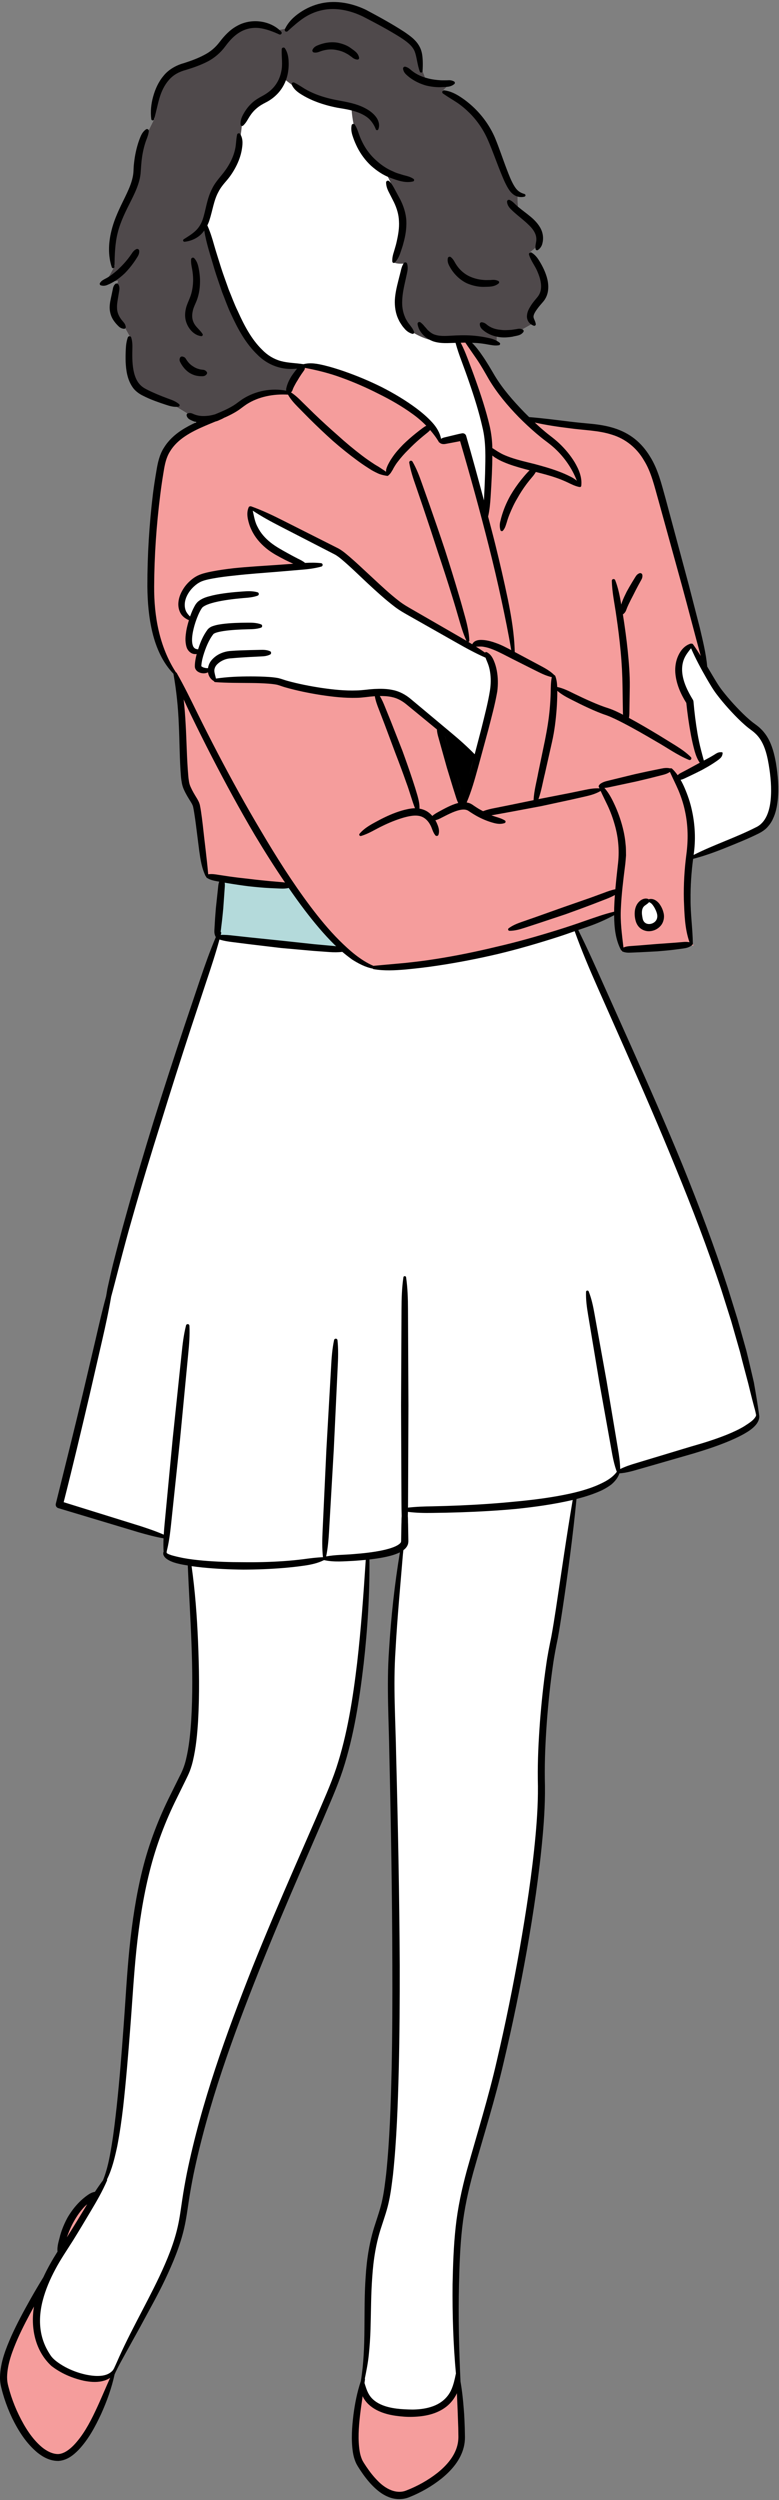 <?xml version="1.0" encoding="UTF-8"?><svg xmlns="http://www.w3.org/2000/svg" xmlns:xlink="http://www.w3.org/1999/xlink" height="500.6" id="Layer_3" preserveAspectRatio="xMidYMid meet" version="1.1" viewBox="-0.0 -0.4 156.0 500.6" width="156.0" x="0" xml:space="preserve" y="0" zoomAndPan="magnify"><rect x="-0.0" y="-0.4" width="156.0" height="500.6" fill="#808080" stroke="none"/><g id="change1_1"><path d="M155.095,159.797c-0.166,1.47-0.449,2.565-0.919,3.527 c-0.173,0.384-0.464,0.9-1.039,1.529c-0.343,0.362-0.849,0.722-1.475,1.043 c-2.007,1-4.083,1.84-6.091,2.651l-0.621,0.251 c-2.085,0.839-3.83,1.448-5.487,1.916l-1.263,0.357l-0.153,1.303 c-0.294,2.497-0.431,4.971-0.407,7.352c-0.01,1.581,0.107,3.096,0.23,4.701 c0.1,1.299,0.203,2.641,0.224,3.977l-0.038,0.033 c-0.359,0.256-0.783,0.359-1.305,0.433l-1.731,0.229 c-0.995,0.13-1.992,0.215-2.988,0.299l-0.455,0.038l-3.464,0.182l-1.733,0.072 c-0.144,0.008-0.286,0.013-0.428,0.013c-0.265,0-0.607-0.018-0.951-0.15 l-0.036-0.041l-0.049-0.04c-0.673-1.294-1.055-2.788-1.201-4.692l-0.217-2.837 l-2.575,1.209c-1.13,0.529-2.207,0.968-3.29,1.34 c-0.231,0.084-0.43,0.155-0.633,0.224l-2.106,0.716l0.972,2.001 c1.548,3.186,3.007,6.459,4.419,9.624l5.435,12.132 c3.386,7.571,6.986,15.716,10.369,23.964c3.648,9,6.603,17.015,9.031,24.495 l1.939,6.243l1.763,6.285c0.351,1.39,0.678,2.804,1.006,4.216l0.495,2.125 l0.043,0.253c0.352,1.999,0.718,4.077,0.994,6.154l0.012,0.092l0.021,0.091 c0.075,0.384-0.125,0.91-0.577,1.428c-0.374,0.426-0.848,0.816-1.442,1.186 c-1.179,0.74-2.4,1.299-3.44,1.748c-2.585,1.096-5.241,1.933-7.265,2.54 l-11.1,3.197c-0.973,0.285-1.919,0.55-2.899,0.683l-0.997,0.135l-0.472,0.889 c-0.252,0.476-0.644,0.946-1.163,1.397c-0.795,0.586-1.582,1.034-2.404,1.372 c-1.05,0.445-2.189,0.835-3.501,1.199l-1.293,0.359l-0.135,1.336 c-0.646,6.41-1.534,13.351-2.718,21.217l-0.106,0.694 c-0.256,1.667-0.508,3.306-0.808,4.953c-0.376,1.826-0.743,3.665-1.011,5.63 c-0.509,3.541-0.907,7.263-1.215,11.363c-0.324,4.582-0.447,8.101-0.4,11.423 c0.101,3.384-0.038,7.004-0.438,11.425c-0.614,6.762-1.61,13.962-3.137,22.659 c-1.39,7.755-2.951,15.294-4.636,22.397c-1.223,5.311-2.776,10.631-4.278,15.777 c-0.622,2.132-1.225,4.198-1.808,6.263c-1.138,4.16-1.872,7.821-2.246,11.21 c-0.433,3.835-0.555,7.74-0.644,11.409c-0.138,5.853-0.043,12.024,0.299,19.421 l0.006,0.124l0.022,0.123c0.275,1.574,0.477,3.296,0.637,5.421 c0.107,1.255,0.154,2.502,0.194,3.674l0.038,1.849 c0.001,0.601-0.072,1.223-0.218,1.819c-0.52,2.102-1.895,4.04-4.201,5.922 c-1.914,1.526-4.01,2.737-6.39,3.686c-0.516,0.205-1.108,0.313-1.704,0.313 c-0.666,0-1.328-0.133-1.913-0.385c-1.288-0.51-2.283-1.42-3.013-2.158 c-0.773-0.798-1.503-1.722-2.282-2.894l-0.189-0.293 c-0.279-0.426-0.534-0.816-0.739-1.303c-0.222-0.537-0.388-1.138-0.488-1.773 c-0.394-2.589-0.149-5.157,0.112-7.362c0.321-2.47,0.787-4.61,1.422-6.52 l0.068-0.245l0.015-0.09c0.671-4.101,0.692-8.2,0.714-12.54 c0.015-2.736,0.029-5.541,0.231-8.311c0.235-3.837,0.862-7.291,1.863-10.286 l0.306-0.946c0.456-1.402,0.885-2.72,1.162-4.099 c0.335-1.561,0.529-3.176,0.717-4.737l0.052-0.433 c0.725-6.998,0.94-14.183,1.099-20.946c0.163-7.681,0.163-15.245,0.145-20.976 c-0.026-12.218-0.209-25.156-0.596-41.946c-0.029-1.893-0.082-3.796-0.137-5.701 c-0.143-5.009-0.291-10.181,0.061-15.263c0.364-6.006,0.98-11.868,1.833-17.439 l0.454-2.963l-2.899,0.768c-0.443,0.118-0.876,0.21-1.294,0.294 c-0.504,0.097-1.04,0.183-1.623,0.265l-1.696,0.235l0.003,1.712 c0.009,6.285-0.369,12.71-1.156,19.646c-0.803,6.836-1.864,14.143-4.159,21.203 c-0.889,2.68-2.006,5.293-3.087,7.819c0,0-0.678,1.587-0.943,2.218l-4.297,9.919 c-3.338,7.71-5.991,14.051-8.349,19.955c-5.089,12.787-10.214,26.616-13.236,41.123 c-0.396,1.989-0.702,3.727-0.943,5.327l-0.166,1.107 c-0.208,1.401-0.42,2.833-0.741,4.223c-0.84,3.706-2.365,7.199-3.746,10.129 c-1.135,2.395-2.414,4.743-3.652,7.015c-0.47,0.863-0.929,1.707-1.382,2.553 l-2.616,4.717l-0.633,1.153c-0.633,1.145-1.291,2.336-1.822,3.528l-0.081,0.18 l-0.043,0.194c-0.538,2.438-1.397,4.946-2.625,7.668 c-1.119,2.394-2.435,4.921-4.403,7.013c-1.096,1.108-2.14,1.892-3.563,2.002 l-0.109-0.001c-1.172,0-2.393-0.5-3.683-1.526 c-2.382-1.985-3.86-4.618-4.878-6.686c-0.577-1.209-1.096-2.516-1.533-3.862 c-0.21-0.66-0.401-1.328-0.567-2.005c-0.182-0.664-0.281-1.448-0.266-2.053 c0.078-2.815,1.102-5.385,2.236-7.988c1.156-2.561,2.52-5.057,3.819-7.371 c0.734-1.299,1.55-2.685,2.495-4.234l0.059-0.096l0.047-0.102 c0.666-1.441,1.5-2.96,2.547-4.645l0.304-0.488l-0.008-0.575 c-0.009-0.647,0.164-1.294,0.346-1.978c0.076-0.288,0.14-0.528,0.196-0.767 c0.33-1.145,0.809-2.304,1.438-3.445c0.662-1.115,1.445-2.131,2.294-2.963 c0.459-0.456,0.941-0.863,1.441-1.217c0.261-0.187,0.573-0.39,0.938-0.509 l0.649-0.21l0.379-0.568c0.403-0.603,0.802-1.171,1.211-1.719l0.157-0.21 l0.096-0.244c0.896-2.276,1.335-4.694,1.707-6.978 c0.408-2.444,0.691-4.953,0.965-7.378l0.054-0.483 c0.578-5.387,0.997-10.785,1.363-15.818c0.133-1.762,0.251-3.526,0.369-5.293 c0.232-3.47,0.47-7.034,0.824-10.541c0.619-6.041,1.443-11.017,2.592-15.659 c1.223-4.931,3.093-9.924,5.559-14.84l1.763-3.56 c0.679-1.292,1.106-2.412,1.405-3.701c0.636-2.641,0.885-5.446,1.045-7.839 c0.481-7.984,0.063-16.115-0.342-23.978c-0.105-2.035-0.208-4.06-0.299-6.084 l-0.069-1.553l-1.696-0.322c-0.708-0.153-1.335-0.29-1.932-0.542 c-0.277-0.118-0.578-0.26-0.861-0.472c-0.084-0.06-0.202-0.161-0.327-0.33 c0,0-0.042-0.081-0.07-0.138c-0.003-0.026-0.004-0.056-0.004-0.092l0.056-0.088 l-0.004-0.647c-0.016-0.389-0.023-0.782-0.02-1.188l0.012-1.606l-1.571-0.33 c-1.273-0.268-2.537-0.621-3.76-0.964l-16.201-4.868l0.589-2.646 c1.603-6.443,3.237-13.014,4.777-19.495l2.667-11.337 c0.614-2.664,1.245-5.401,1.971-8.063l0.025-0.092l0.27-1.587l0.286-1.273 c0.264-1.186,0.526-2.366,0.819-3.539c0.784-3.071,1.63-6.351,2.554-9.627 c1.587-5.748,3.423-11.998,5.617-19.118c1.865-5.965,3.871-12.167,6.13-18.953 l3.178-9.445c0.845-2.487,1.779-5.153,2.868-7.764l0.283-0.679l-0.232-0.697 c-0.074-0.22-0.093-0.47-0.068-0.865l0.086-1.443 c0.033-0.658,0.085-1.308,0.137-1.956l0.072-0.906l0.621-5.776l-1.649-0.419 c-0.417-0.106-0.738-0.237-1.028-0.417l-0.068-0.113 c-0.738-1.523-0.967-3.124-1.209-4.818l-0.651-5.128 c-0.111-0.86-0.228-1.717-0.366-2.562c-0.066-0.418-0.151-0.887-0.232-1.248 c-0.097-0.396-0.27-0.72-0.539-1.16c-0.467-0.738-0.929-1.484-1.284-2.264 c-0.162-0.321-0.336-0.821-0.413-1.234c-0.078-0.432-0.144-0.864-0.179-1.282 c-0.173-2.144-0.232-4.294-0.289-6.374c-0.036-1.33-0.073-2.654-0.137-3.98 c-0.123-3.351-0.465-6.69-1.016-9.901l-0.098-0.569l-0.391-0.426 c-1.698-1.851-2.959-4.372-3.748-7.493c-0.658-2.632-0.998-5.587-1.04-9.032 c-0.027-5.848,0.323-11.972,1.041-18.189c0.231-1.812,0.435-3.206,0.658-4.501 l0.099-0.568c0.094-0.552,0.185-1.09,0.329-1.659l0.307-1.119l0.481-1.082 c0.637-1.234,1.652-2.405,2.967-3.38c0.467-0.35,0.956-0.671,1.503-0.988 l1.962-1.137l-1.405-1.78c-0.033-0.042-0.06-0.091-0.081-0.148 c0,0-3.991-2.492-4.564-2.682c-0.775-0.251-1.542-0.513-2.304-0.802 c-0.784-0.294-1.509-0.615-2.224-0.982c-0.793-0.371-1.499-0.956-1.865-1.523 c-0.981-1.459-1.184-3.188-1.256-4.693c-0.026-0.697-0.018-1.474,0.027-2.428 c0.038-0.919,0.151-1.602,0.366-2.221l-1.461-2.626 c-0.155-0.029-0.364-0.097-0.603-0.354L24.05,64.312 c-0.205-0.192-0.467-0.502-0.701-0.831c-0.452-0.611-0.72-1.437-0.738-2.236 c-0.003-0.697,0.14-1.356,0.277-1.994l0.724-3.419l-2.462,0.29 c0.018-0.01,1.83-3.284,1.83-3.284c-0.645-1.95-0.665-4.348-0.028-6.874 c0.536-2.24,1.555-4.317,2.54-6.326l0.145-0.297 c0.532-1.105,1.032-2.177,1.365-3.303c0.182-0.612,0.299-1.18,0.355-1.735 c0.021-0.212,0.032-0.45,0.041-0.699c0.015-0.398,0.027-0.741,0.068-1.061 c0.128-1.261,0.348-2.434,0.659-3.54c0.189-0.657,0.374-1.198,0.58-1.691 c0.224-0.545,0.461-0.964,0.898-1.269l1.336-2.733 c-0.166-1.331-0.043-2.745,0.362-4.203c0.444-1.594,1.11-2.92,1.982-3.944 c0.846-1.05,2.221-1.89,3.714-2.288c1.352-0.437,2.81-0.949,4.138-1.658 c1.351-0.685,2.431-1.584,3.362-2.807c0.695-0.915,1.783-2.222,3.22-3.012 c1.02-0.594,2.183-0.896,3.406-0.896c1.464,0,2.876,0.441,3.973,1.243 l2.841-0.573c0.563-0.937,1.416-1.794,2.536-2.545 c1.231-0.832,2.614-1.427,4.005-1.725c0.754-0.164,1.538-0.245,2.335-0.245 c2.006,0,4.15,0.52,6.2,1.505c2.536,1.356,5.087,2.741,7.597,4.372 c1.223,0.845,2.422,1.673,3.006,3.084c0.278,0.68,0.339,1.378,0.38,2.094 c0.031,0.661,1.432,4.193,1.432,4.193c0.866,0.231,1.69,0.354,2.768,0.422 c0.161,0.013,0.328,0.017,0.495,0.017l0.76-0.009 c0.208-0.01,0.329-0.018,0.451-0.018c0.084,0,0.162,0.005,0.237,0.015 l-1.497,1.463l2.363,1.264c0.33,0.175,0.628,0.363,0.896,0.538 c0.92,0.601,1.819,1.326,2.676,2.154c1.65,1.61,3.004,3.554,3.909,5.617 c0.537,1.287,1.003,2.586,1.454,3.84c0.325,0.903,0.631,1.753,0.959,2.6 c0.387,1.01,0.828,2.161,1.38,3.13c0.377,0.665,0.774,1.198,1.362,1.595 l0.106,3.321c0.074,0.06,0.871,0.679,0.871,0.679 c0.592,0.454,1.195,0.917,1.762,1.442c0.654,0.644,1.396,1.487,1.63,2.563 c0.116,0.506,0.115,1.037,0.001,1.519c-0.081,0.438-0.271,0.756-0.547,0.982 l-1.42,1.174l1.08,1.492c0.093,0.129,0.174,0.253,0.249,0.368 c0.374,0.593,0.689,1.171,0.956,1.754c0.488,1.097,0.969,2.437,0.765,3.918 c-0.088,0.67-0.381,1.331-0.804,1.824l-0.304,0.355 c-0.368,0.426-0.68,0.793-0.965,1.199c-0.062,0.083-0.119,0.164-0.171,0.24 l-0.803,0.431l0.254,0.592c-0.058,0.165-0.085,0.297-0.1,0.401l0.288,0.035 l0.583,1.359l-2.852,1.593c-0.208,0.263-0.527,0.354-1.132,0.47 c-0.241,0.046-0.431,0.084-0.614,0.137c-0.443,0.066-0.784,0.104-1.11,0.119 l-1.855,0.089l-0.012,1.532c-0.068,0.004-0.135,0.006-0.2,0.006 c-0.368,0-0.73-0.063-1.113-0.129l-4.795-0.809l2.609,3.912 c0.85,1.22,1.58,2.461,2.286,3.663l0.247,0.422 c1.771,2.919,4.095,5.46,5.924,7.352c0.234,0.243,0.474,0.481,0.714,0.716 l0.505,0.495l0.705,0.06c2.052,0.173,4.125,0.427,6.13,0.674l1.489,0.184 c1.48,0.179,2.93,0.316,4.424,0.455c1.723,0.173,3.11,0.436,4.353,0.827 c1.493,0.468,2.813,1.153,3.925,2.039c1.102,0.869,2.077,1.994,2.904,3.347 c1.383,2.196,2.068,4.693,2.732,7.108l0.331,1.194l4.607,17.15l2.214,8.595 l0.247,1.057c0.488,2.074,0.991,4.215,1.209,6.404l0.043,0.433l1.285,2.169 c0.584,0.981,1.13,1.898,1.801,2.761c0.675,0.883,1.445,1.799,2.346,2.788 c0.92,1.005,1.757,1.854,2.562,2.599c0.451,0.415,0.912,0.816,1.381,1.183 l0.304,0.224c0.378,0.276,0.797,0.583,1.128,0.904 c0.855,0.791,1.557,1.863,2.013,3.05c0.485,1.227,0.746,2.483,0.939,3.55 C155.201,155.322,155.315,157.65,155.095,159.797z" fill="#fff"/></g><g id="change2_1"><path d="M109.093,57.744c-0.088,0.67-0.381,1.331-0.804,1.824l-0.304,0.355 c-0.368,0.426-0.68,0.793-0.965,1.199c-0.062,0.083-0.119,0.164-0.171,0.24 l-0.803,0.431l0.254,0.592c-0.058,0.165-0.085,0.297-0.1,0.401l0.288,0.035 l0.583,1.359l-2.852,1.593c-0.208,0.263-0.527,0.354-1.132,0.47 c-0.241,0.046-0.431,0.084-0.614,0.137c-0.443,0.066-0.784,0.104-1.11,0.119 l-1.855,0.089l-0.012,1.532c-0.068,0.004-0.135,0.006-0.2,0.006 c-0.368,0-0.73-0.063-1.113-0.129l-4.795-0.809l-3.181,0.372 c0,0-2.818,1.448-7.614-1.445c-4.796-2.893-1.408-13.756-1.408-13.756 c-2.084,0.19-2.368-0.295-2.368-0.295s1.415-0.918,1.741-6.21 c0.326-5.292-3.271-11.558-3.271-11.558l-2.668-2.211 c-3.998-3.414-4.237-10.933-4.237-10.933l-3.741-0.918 c-5.261-0.823-9.953-5.031-9.953-5.031c0.02,1.621-2.782,3.648-2.782,3.648 c-3.754,1.499-5.467,5.804-5.467,5.804c-0.607,6.966-3.215,10.144-3.215,10.144 c-3.147,3.09-4.231,9.405-4.231,9.405c2.081,10.384,7.447,20.444,7.447,20.444 c3.785,9.544,12.347,8.222,12.347,8.222c-3.547,3.661-2.521,5.715-2.521,5.715 s-3.813-1.943-8.121,0.788c-4.307,2.731-6.688,3.811-6.688,3.811l-4.41,0.867 l-0.934-1.183c-0.033-0.042-0.06-0.091-0.081-0.148c0,0-3.991-2.492-4.564-2.682 c-0.775-0.251-1.542-0.513-2.304-0.802c-0.784-0.294-1.509-0.615-2.224-0.982 c-0.793-0.371-1.499-0.956-1.865-1.523c-0.981-1.459-1.184-3.188-1.256-4.693 c-0.026-0.697-0.018-1.474,0.027-2.428c0.038-0.919,0.151-1.602,0.366-2.221 l-1.461-2.626c-0.155-0.029-0.364-0.097-0.603-0.354L24.05,64.312 c-0.205-0.192-0.467-0.502-0.701-0.831c-0.452-0.611-0.72-1.437-0.738-2.236 c-0.003-0.697,0.14-1.356,0.277-1.994l0.724-3.419l-2.462,0.29 c0.018-0.01,1.83-3.284,1.83-3.284c-0.645-1.95-0.665-4.348-0.028-6.874 c0.536-2.24,1.555-4.317,2.54-6.326l0.145-0.297 c0.532-1.105,1.032-2.177,1.365-3.303c0.182-0.612,0.299-1.18,0.355-1.735 c0.021-0.212,0.032-0.45,0.041-0.699c0.015-0.398,0.027-0.741,0.068-1.061 c0.128-1.261,0.348-2.434,0.659-3.54c0.189-0.657,0.374-1.198,0.58-1.691 c0.224-0.545,0.461-0.964,0.898-1.269l1.336-2.733 c-0.166-1.331-0.043-2.745,0.362-4.203c0.444-1.594,1.11-2.92,1.982-3.944 c0.846-1.05,2.221-1.89,3.714-2.288c1.352-0.437,2.81-0.949,4.138-1.658 c1.351-0.685,2.431-1.584,3.362-2.807c0.695-0.915,1.783-2.222,3.22-3.012 c1.02-0.594,2.183-0.896,3.406-0.896c1.464,0,2.876,0.441,3.973,1.243 l2.841-0.573c0.563-0.937,1.416-1.794,2.536-2.545 c1.231-0.832,2.614-1.427,4.005-1.725c0.754-0.164,1.538-0.245,2.335-0.245 c2.006,0,4.15,0.52,6.2,1.505c2.536,1.356,5.087,2.741,7.597,4.372 c1.223,0.845,2.422,1.673,3.006,3.084c0.278,0.68,0.339,1.378,0.38,2.094 c0.031,0.661,1.432,4.193,1.432,4.193c0.866,0.231,1.69,0.354,2.768,0.422 c0.161,0.013,0.328,0.017,0.495,0.017l0.76-0.009 c0.208-0.01,0.329-0.018,0.451-0.018c0.084,0,0.162,0.005,0.237,0.015 l-1.497,1.463l2.363,1.264c0.33,0.175,0.628,0.363,0.896,0.538 c0.92,0.601,1.819,1.326,2.676,2.154c1.65,1.61,3.004,3.554,3.909,5.617 c0.537,1.287,1.003,2.586,1.454,3.84c0.325,0.903,0.631,1.753,0.959,2.6 c0.387,1.01,0.828,2.161,1.38,3.13c0.377,0.665,0.774,1.198,1.362,1.595 l0.106,3.321c0.074,0.06,0.871,0.679,0.871,0.679 c0.592,0.454,1.195,0.917,1.762,1.442c0.654,0.644,1.396,1.487,1.63,2.563 c0.116,0.506,0.115,1.037,0.001,1.519c-0.081,0.438-0.271,0.756-0.547,0.982 l-1.42,1.174l1.08,1.492c0.093,0.129,0.174,0.253,0.249,0.368 c0.374,0.593,0.689,1.171,0.956,1.754 C108.817,54.922,109.297,56.262,109.093,57.744z" fill="#4f494b"/></g><g id="change3_1"><path d="M68.854,189.684l-1.595-0.1l-1.167-0.116l-3.229-0.289l-6.464-0.708 l-6.463-0.653l-3.224-0.354c-0.611-0.075-1.326-0.151-2.052-0.151 c-0.144,0-0.289,0.003-0.434,0.009l-0.683,0.031l0.148-0.667 c0.018-0.081,0.04-0.155,0.063-0.228l-0.148-0.174l0.063-0.198l0.052-0.338 l0.171-1.432c0.071-0.574,0.127-1.145,0.183-1.717l0.118-1.147l0.194-2.844 l0.105-1.431c0.026-0.28,0.022-0.536-0.01-0.767l-0.097-0.706l1.252,0.21 c1.395,0.234,2.803,0.442,4.21,0.626c1.376,0.139,2.813,0.284,4.229,0.362 l2.127,0.092c0.134,0.006,0.265,0.01,0.396,0.01 c0.416,0,0.761-0.04,1.086-0.124l0.356-0.093l0.208,0.304 c1.144,1.673,2.2,3.139,3.23,4.48c2.107,2.769,3.98,4.94,5.896,6.832 c0.079,0.087,0.143,0.141,0.205,0.193L68.854,189.684z" fill="#b4dadb"/></g><g id="change4_1"><path d="M13.391,447.576l-0.497-0.166c0.499-1.4,0.963-2.439,1.507-3.374 c0.623-1.133,1.356-2.14,2.171-2.981c0.11-0.12,0.242-0.237,0.375-0.353 l0.157-0.139l0.812,0.641c-0.136,0.245-0.274,0.478-0.424,0.711 c-1.171,1.939-2.364,3.907-3.583,5.833l-0.515-0.171 c-0.002,0.003-0.004,0.006-0.006,0.009 C13.388,447.582,13.389,447.579,13.391,447.576z M20.3,475.886 c-0.426,0.087-0.864,0.128-1.337,0.128c-0.626,0-1.312-0.075-2.081-0.229 c-2.428-0.56-4.54-1.528-6.241-2.846c-2.861-2.658-4.072-6.82-3.321-11.419 l-0.976-0.336c-1.042,1.896-2.246,4.148-3.281,6.483 c-1.1,2.518-2.123,5.217-2.164,7.894c0,0.721,0.077,1.303,0.265,2.003 c0.175,0.669,0.361,1.336,0.585,1.982c0.421,1.289,0.941,2.575,1.546,3.825 c1.486,3.039,2.997,5.143,4.758,6.629c1.167,0.963,2.431,1.493,3.558,1.493 l0.093-0.001c1.361-0.049,2.62-1.075,3.436-1.927 c1.973-2.057,3.339-4.659,4.415-6.93c0.647-1.351,1.245-2.732,1.844-4.118 c0.373-0.862,0.746-1.725,1.133-2.584l0.724-1.606l-1.484,0.95 C21.332,475.558,20.833,475.764,20.3,475.886z M92.168,482.083l-0.144-3.311 l-0.998-0.197c-0.438,0.951-1.12,1.822-1.92,2.455 c-1.557,1.245-3.668,1.888-6.459,1.967c-0.175,0.005-0.35,0.009-0.524,0.009 c-0.888,0-1.82-0.074-2.852-0.226c-1.317-0.193-2.364-0.486-3.296-0.926 c-0.799-0.375-1.9-1.059-2.621-2.208c-0.101-0.144-0.177-0.314-0.256-0.485 l-0.733-1.576l-0.26,1.719c-0.197,1.301-0.381,2.602-0.539,3.897 c-0.259,2.368-0.445,4.89-0.062,7.286c0.097,0.612,0.263,1.199,0.489,1.736 c0.181,0.453,0.496,0.92,0.8,1.373l0.128,0.19 c0.728,1.085,1.492,2.044,2.268,2.846c1.493,1.565,3.192,2.426,4.786,2.426 c0.555,0,1.094-0.106,1.595-0.311c2.318-0.904,4.506-2.139,6.329-3.574 c2.272-1.818,3.681-3.768,4.184-5.785c0.145-0.541,0.226-1.142,0.24-1.806 l-0.026-1.831L92.168,482.083z M135.28,155.129c-0.087-0.125-0.167-0.218-0.249-0.328 c0.084,0.177,0.166,0.356,0.249,0.531c0.372,0.782,0.742,1.561,1.081,2.355 c0.591,1.414,1.041,2.841,1.34,4.247c0.591,2.728,0.682,5.699,0.269,8.831 c-0.391,2.99-0.557,6.006-0.493,8.966l0.027,0.671 c0.1,2.572,0.204,5.233,1.069,7.688l0.311,0.883l-0.916-0.198 c-0.195-0.042-0.393-0.061-0.625-0.061c-0.204,0-0.405,0.015-0.609,0.032 l-1.714,0.144l-3.463,0.251l-5.182,0.404c-0.407,0.023-0.871,0.07-1.312,0.26 l-0.645,0.277l-0.183-1.542c-0.292-2.42-0.568-4.707-0.425-7.14 c0.128-2.727,0.451-5.424,0.828-8.413c0.074-0.483,0.114-0.991,0.154-1.496 l0.054-0.647c-0.01-0.171-0.012-0.408-0.014-0.643 c-0.004-0.501-0.008-0.973-0.074-1.433c-0.095-1.31-0.351-2.64-0.81-4.223 c-0.412-1.409-0.921-2.743-1.512-3.963c-0.513-1.079-0.999-1.879-1.538-2.559 c0.267,0.588,0.545,1.168,0.827,1.744l0.45,0.924 c0.582,1.254,1.067,2.58,1.446,3.948c0.783,2.738,0.991,5.537,0.617,8.314 l-0.091,0.842c-0.141,1.298-0.283,2.603-0.391,3.908l-0.091,1.137 c-0.065,0.855-0.117,1.699-0.143,2.554l-0.013,0.757v0.415l-0.405,0.095 c-1.585,0.368-3.146,0.906-4.656,1.428l-0.871,0.299 c-2.173,0.768-4.12,1.416-5.944,1.98c-4.564,1.417-8.399,2.469-12.069,3.31 c-4.297,1.043-8.31,1.851-12.263,2.469c-1.879,0.299-3.851,0.55-6.206,0.789 l-6.046,0.551l-0.029,0.023l-0.223,0.018h-0.109l-0.1-0.045 c-2.779-1.216-5.023-3.243-7.033-5.253c-2.323-2.324-4.338-4.873-5.833-6.836 c-3.172-4.241-6.302-9.022-9.853-15.053c-2.846-4.761-5.711-9.913-8.757-15.745 c-1.479-2.833-2.813-5.458-4.078-8.023l-0.226-0.462 c-1.2-2.451-2.441-4.982-3.813-7.401l-0.168-0.167l-0.056-0.073 c-2.985-4.622-4.476-10.501-4.43-17.477c0.038-6.085,0.454-12.281,1.234-18.416 c0.189-1.579,0.434-3.132,0.671-4.574c0.244-1.515,0.532-2.984,1.37-4.306 c1.583-2.635,4.556-4.163,7.254-5.307c0.444-0.201,0.912-0.395,1.379-0.588 l0.664-0.276l0.201-0.06c0.114-0.031,0.229-0.06,0.345-0.11 c0.123-0.064,0.283-0.134,0.444-0.205c0.215-0.093,0.433-0.184,0.626-0.313 c0,0,0.489-0.213,0.593-0.261c0.766-0.349,1.44-0.707,2.064-1.096 c0.321-0.21,0.638-0.438,0.955-0.68c0.142-0.098,0.263-0.189,0.384-0.279 c0.178-0.134,0.357-0.266,0.539-0.385c2.1-1.358,4.738-2.076,7.631-2.076 c0.29,0,0.579,0.011,0.868,0.025l0.355-0.312 c0.131-0.115,0.143-0.157,0.169-0.248c0.098-0.266,0.183-0.492,0.297-0.718 l0.067-0.127c0.212-0.4,0.428-0.807,0.688-1.19 c0.236-0.412,0.505-0.855,0.802-1.286l0.451-0.625 c0.093-0.134,0.137-0.21,0.137-0.321v-0.629l0.618,0.114 c2.763,0.508,5.273,1.181,7.46,2.002c2.466,0.886,4.958,1.97,7.398,3.218 c2.608,1.282,4.877,2.623,6.927,4.099c1.029,0.745,1.973,1.557,2.806,2.418 l0.487,0.502l-0.018,0.009l0.323,0.376c0.745,0.864,1.307,1.626,1.762,2.391 l0.062,0.009l0.175,0.178c0.095,0.033,0.198,0.051,0.31,0.051 c0.146,0,0.3-0.029,0.458-0.064l3.215-0.603l0.134,0.459 c2.199,7.548,4.08,14.43,5.752,21.043c0.914,3.615,1.774,7.295,2.557,10.936 c0.431,2.012,0.869,4.122,1.279,6.264c-0.268-2.234-0.648-4.389-1.034-6.313 c-0.773-3.678-1.617-7.368-2.509-10.96c-0.328-1.304-0.669-2.603-1.01-3.899 l-0.474-1.808l0.028-0.124c0.243-1.082,0.392-2.251,0.485-3.792 c0.105-1.57,0.197-3.136,0.261-4.716c0.052-1.199,0.079-2.412,0.091-3.61 l0.012-1.075l0.839,0.671c0.238,0.19,0.474,0.371,0.735,0.513 c0.78,0.496,1.602,0.818,2.314,1.082c1.25,0.474,2.543,0.821,3.794,1.154 l1.273,0.341l0.391,0.098c1.296,0.326,2.766,0.697,4.17,1.191 c0.712,0.242,1.444,0.539,2.298,0.935l0.206,0.1 c0.593,0.289,1.155,0.563,1.801,0.734c0.015-0.269-0.001-0.534-0.028-0.795 l-0.707,0.493c-0.308-0.266-0.684-0.508-1.149-0.74 c-0.827-0.419-1.578-0.749-2.3-1.01c-1.564-0.597-3.177-1.039-4.737-1.466 l-0.954-0.238c-1.312-0.323-2.669-0.657-3.937-1.094 c-0.772-0.279-1.578-0.586-2.287-1.016c-0.291-0.159-0.576-0.343-0.861-0.528 c-0.2-0.129-0.401-0.26-0.614-0.385l-0.252-0.15l-0.005-0.293 c-0.026-1.48-0.212-2.98-0.536-4.338c-0.626-2.664-1.478-5.454-2.759-9.044 c-0.522-1.492-1.083-2.966-1.645-4.427c-0.33-0.862-0.78-1.989-1.337-3.062 l-0.397-0.766h0.862l1.209-0.013l0.155,0.233c0.387,0.575,0.783,1.148,1.182,1.722 c0.371,0.536,0.743,1.071,1.108,1.615c0.811,1.188,1.503,2.403,2.237,3.69 l0.206,0.363c1.443,2.42,3.316,4.786,5.89,7.435 c1.197,1.211,2.333,2.27,3.471,3.238c0.607,0.516,1.213,1.019,1.858,1.497 c0.707,0.519,1.286,0.987,1.821,1.471c1.946,1.791,3.44,3.945,4.389,6.246 c-0.222-1.049-0.711-2.006-1.173-2.79c-0.777-1.28-1.791-2.516-3.011-3.669 c-0.577-0.552-1.248-1.075-1.831-1.523c-0.613-0.481-1.222-0.983-1.817-1.498 c-0.417-0.377-0.811-0.745-1.22-1.128l-1.396-1.307l1.867,0.413 c1.941,0.43,4.03,0.773,6.772,1.119c0.931,0.132,1.858,0.222,2.777,0.312 c1.999,0.197,4.066,0.399,5.961,1.019c2.792,0.849,5.167,2.746,6.678,5.34 c1.291,2.053,1.955,4.486,2.597,6.838c0.127,0.464,5.114,18.512,5.114,18.512 c0.676,2.475,1.333,4.963,1.99,7.448c0.577,2.185,1.154,4.367,1.742,6.535 l-0.95,0.414c-0.47-0.754-0.936-1.491-1.447-2.207l-0.051,0.01l-0.033-0.014 c-1.087,0.381-1.705,1.321-2.038,2.057c-0.444,0.935-0.635,2.03-0.557,3.179 c0.142,1.868,0.836,3.773,2.121,5.818l0.064,0.102l0.013,0.12 c0.244,2.241,0.547,4.326,0.924,6.376c0.214,1.128,0.459,2.185,0.748,3.228 c0.262,0.906,0.56,1.587,0.936,2.134l0.332,0.486l-0.796,0.419l-2.217,1.212 l-1.15,0.596c-0.233,0.123-0.461,0.251-0.646,0.445l-0.443,0.465L135.28,155.129z M127.774,183.77c0.099,0.369,0.253,0.694,0.454,0.952 c0.373,0.5,1.033,0.817,1.689,0.817c0.059,0,0.12-0.003,0.178-0.009 c0.733-0.056,1.396-0.395,1.828-0.932c0.435-0.506,0.621-1.267,0.484-1.952 c-0.164-0.712-0.405-1.245-0.827-1.822c-0.205-0.251-0.454-0.455-0.722-0.586 c-0.153-0.075-0.334-0.118-0.502-0.118c-0.111,0-0.215,0.018-0.299,0.052 l-0.607,0.252l-0.065-0.385c-0.014-0.001-0.029-0.001-0.043-0.001 c-0.421,0-0.904,0.299-1.23,0.764c-0.37,0.509-0.526,1.152-0.481,1.974 C127.643,183.11,127.684,183.395,127.774,183.77z M102.133,130.248 c-0.945-0.504-1.921-1.025-3.004-1.409c-0.829-0.3-1.519-0.474-2.175-0.548 c-0.194-0.018-0.395-0.035-0.6-0.035c-0.169,0-0.341,0.012-0.521,0.042 c-0.377,0.082-0.625,0.193-0.8,0.543l-0.259,0.518l-0.164-0.104l0.005,0.012 l-1.477-0.906c-0.466-0.285-0.932-0.557-1.411-0.83l-9.193-5.303 c-1.041-0.591-2.027-1.151-2.968-1.887c-1.696-1.307-3.325-2.813-4.9-4.27 l-1.584-1.473c-1.301-1.216-2.646-2.474-4.066-3.654 c-0.485-0.415-0.956-0.752-1.488-1.064l-1.544-0.784l-3.165-1.583l-6.312-3.195 c-1.957-0.984-4.071-2.006-6.278-2.802c-0.199,0.538-0.223,1.137-0.079,1.913 c0.162,0.78,0.398,1.479,0.699,2.07c0.592,1.264,1.514,2.42,2.748,3.448 c0.635,0.525,1.313,0.951,1.833,1.263c0.624,0.357,1.257,0.706,1.902,1.029 c0.527,0.256,1.073,0.515,1.618,0.763l-0.178,1l-3.195,0.234l-1.982,0.13 c-2.219,0.143-4.515,0.291-6.773,0.523c-1.62,0.188-3.045,0.405-4.351,0.661 l-0.292,0.061c-0.628,0.133-1.222,0.257-1.852,0.492 c-0.672,0.245-1.31,0.642-1.898,1.179c-0.577,0.514-1.047,1.09-1.402,1.717 c-0.44,0.752-0.687,1.438-0.76,2.102c-0.111,0.777,0.043,1.555,0.42,2.152 c0.294,0.437,0.753,0.791,1.354,1.041l0.446,0.184l-0.147,0.459 c-0.228,0.713-0.399,1.385-0.52,2.054c-0.157,1.019-0.265,1.957,0.028,2.998 c0.116,0.418,0.517,0.913,0.986,1.018c0.096,0.027,0.167,0.036,0.252,0.036 c0.081,0,0.16-0.008,0.237-0.018l0.75-0.091l-0.178,0.735 c-0.101,0.415-0.203,0.845-0.265,1.273c-0.027,0.152-0.04,0.294-0.053,0.439 l-0.024,0.238c-0.003,0.207-0.004,0.288-0.013,0.364 c0.022,0.202,0.035,0.262,0.052,0.297c0.136,0.28,0.319,0.372,0.552,0.487 c0.166,0.075,0.373,0.109,0.626,0.132c0.222-0.001,0.451-0.054,0.663-0.151 l0.631-0.289l0.105,0.685c0.091,0.594,0.433,1.108,0.913,1.376l0.143,0.078 l0.033,0.065c1.875,0.136,3.736,0.148,5.539,0.16l1.448,0.012 c1.144,0.013,2.368,0.037,3.571,0.133c0.634,0.042,1.225,0.115,1.748,0.217 c0.245,0.056,0.571,0.166,0.916,0.283c0.262,0.088,0.535,0.182,0.777,0.251 c2.053,0.586,4.288,1.069,7.036,1.519c1.988,0.295,4.14,0.569,6.354,0.569 c0.27,0,0.539-0.004,0.811-0.012c0.52-0.001,1.067-0.061,1.595-0.119 l0.211-0.023c0.574-0.078,1.174-0.132,1.762-0.173l0.11-0.007l-0.011-0.018 l0.35-0.005l0.023-0.002l0,0.001l0.832-0.012 c0.864,0,1.566,0.066,2.211,0.211c1.08,0.211,2.075,0.698,3.118,1.529 l6.37,5.236l0.006,0.239c0.012,0.495,0.136,0.997,0.268,1.468l1.689,6.037 l1.215,3.981l0.626,1.985c0.102,0.316,0.226,0.683,0.398,1.016l0.285,0.548 l-0.589,0.19l-0.171,0.046c-0.592,0.165-1.191,0.4-1.88,0.738 c-0.607,0.295-1.199,0.617-1.766,0.94c-0.414,0.214-0.827,0.444-1.179,0.759 l-0.019,0.017l0.144-0.036c0.417-0.106,0.8-0.303,1.17-0.495 c0.596-0.306,1.191-0.61,1.787-0.886c1.172-0.533,2.094-0.79,2.825-0.79 c0.319,0,0.608,0.05,0.859,0.147c0.094,0.019,0.218,0.095,0.309,0.15 l0.502,0.316c0.289,0.197,0.564,0.373,0.853,0.536 c0.582,0.349,1.181,0.655,1.795,0.917c0.586,0.252,1.215,0.467,1.92,0.658 c0.38,0.095,0.717,0.142,1.023,0.142c0.056,0,0.112-0.003,0.167-0.005 c-0.346-0.151-0.687-0.256-1.041-0.363c-0.401-0.121-0.704-0.219-1.007-0.343 l-1.731-0.706l0.182-0.029l-0.535-0.294c-0.19-0.101-0.379-0.202-0.568-0.317 c-0.267-0.16-0.549-0.348-0.832-0.537l-0.408-0.276 c-0.146-0.093-0.313-0.194-0.481-0.258c-0.155-0.051-0.319-0.084-0.494-0.12 l-0.633-0.128l0.256-0.593c0.946-2.186,1.59-4.526,2.212-6.787l2.084-7.659 l0.318-1.231c0.539-2.075,1.096-4.22,1.477-6.457 c0.174-1.387,0.144-2.724-0.089-3.95c-0.116-0.674-0.307-1.312-0.567-1.904 c-0.283-0.675-0.594-1.084-1.028-1.347l-0.251,0.189l-0.313-0.222 c-0.58-0.413-1.173-0.812-1.778-1.185l0.305-0.969l0.15,0.004 c0,0,0.579-0.018,0.717-0.018c0.232,0,0.475,0.014,0.729,0.06 c0.672,0.11,1.388,0.321,2.063,0.611c0.952,0.389,1.884,0.867,2.871,1.373 l5.001,2.527c0.252,0.121,0.513,0.252,0.772,0.381 c0.727,0.365,1.424,0.712,2.16,0.961c-0.636-0.46-1.331-0.827-2.054-1.206 c-0.217-0.114-3.729-1.992-4.681-2.501l0.002,0.013L102.133,130.248z M127.07,116.394c-0.371,0.628-0.747,1.263-1.098,1.913 c-0.349,0.711-0.661,1.346-0.898,1.998c-0.052,0.138-0.094,0.275-0.134,0.407 l-1.045,0.024c-0.193-1.157-0.421-2.368-0.772-3.55 c0.104,1.188,0.296,2.357,0.483,3.498c0.121,0.741,0.243,1.482,0.342,2.227 c0.35,2.319,0.642,4.703,0.867,7.076c0.212,2.241,0.34,4.633,0.382,7.109 l0.078,5.369c0,0.059,0.011,0.119,0.019,0.171l0.123,0.752l0.022-0.128 c0.047-0.271,0.071-0.529,0.071-0.788l0.026-1.789l0.066-3.59 c0.026-2.433-0.192-4.861-0.417-7.139c-0.222-2.144-0.521-4.403-0.939-7.105 c-0.018-0.061-0.032-0.162-0.032-0.251v-0.327l0.328-0.16 c0.268-0.258,0.332-0.421,0.423-0.672c0.092-0.275,0.228-0.573,0.362-0.863 l0.061-0.132c0.307-0.655,0.625-1.304,0.969-1.953 c0.323-0.647,0.653-1.291,0.995-1.937l0.543-0.966 c0.15-0.257,0.231-0.44,0.231-0.663c-0.206,0.114-0.325,0.285-0.47,0.516 L127.07,116.394z M118.235,140.596c-1.15-0.515-2.293-1.041-3.436-1.593 l-0.168-0.084c-0.719-0.359-1.411-0.706-2.142-0.964 c0.675,0.497,1.425,0.889,2.195,1.275c1.124,0.574,2.257,1.134,3.415,1.667 c1.36,0.634,2.481,1.088,3.531,1.432c1.114,0.407,2.267,0.99,3.381,1.552 c2.431,1.266,4.813,2.651,6.62,3.718c0.715,0.403,1.428,0.841,2.141,1.28 c1.088,0.669,2.205,1.356,3.364,1.923c-0.699-0.577-1.425-1.046-2.122-1.483 l-3.23-1.988c-2.294-1.393-4.225-2.513-6.076-3.52l-0.33-0.18l0.003-0.012 l-0.839-0.432c-0.823-0.422-1.755-0.901-2.795-1.253 C120.432,141.527,119.179,141.005,118.235,140.596z M110.922,135.98 c-0.069,0.602-0.102,1.206-0.115,1.835l-0.01,0.454 c-0.031,1.22-0.091,2.286-0.186,3.259c-0.161,1.879-0.468,3.92-0.963,6.414 l-1.337,6.393c-0.097,0.528-0.21,1.066-0.323,1.604 c-0.216,1.022-0.432,2.072-0.543,3.13c0.319-0.966,0.555-1.972,0.77-2.955 c0.127-0.578,0.252-1.154,0.398-1.728l1.424-6.36 c0.427-1.856,0.719-3.917,0.918-6.485c0.074-1.03,0.116-2.099,0.129-3.264 v-0.689l-0.01-0.003l-0.015-0.409C111.046,136.808,110.999,136.398,110.922,135.98z M96.794,162.571l2.504-0.403l3-0.548l6.007-1.126l5.968-1.291l2.981-0.669 c0.555-0.131,1.132-0.292,1.702-0.512c-0.607,0.052-1.205,0.144-1.766,0.265 l-2.99,0.616l-5.988,1.167l-1.207,0.274l0.009-0.024l-4.78,0.979l-3,0.603 c-0.787,0.152-1.553,0.313-2.304,0.614L96.794,162.571z M87.38,166.222 c0.058-0.587-0.174-1.148-0.477-1.797c-0.035-0.084-0.068-0.133-0.099-0.184 l-0.081-0.136l-0.263-0.475l-0.274-0.311c-0.272-0.309-0.548-0.552-0.846-0.743 c-0.406-0.275-0.881-0.454-1.422-0.538l-0.462-0.073l0.004-0.083l-0.287,0.07 l-0.115,0.005c-0.988,0.06-1.761,0.256-2.46,0.458 c-1.668,0.482-3.226,1.234-4.397,1.835l-0.478,0.262 c-0.906,0.492-1.776,0.964-2.529,1.59c0.607-0.258,1.189-0.568,1.792-0.889 c0.453-0.24,0.904-0.479,1.368-0.698c1.45-0.712,2.918-1.29,4.355-1.718 c0.713-0.197,1.631-0.419,2.501-0.419c0.765,0,1.397,0.166,1.935,0.506 c0.582,0.346,1.106,0.928,1.503,1.676c0.153,0.265,0.268,0.564,0.385,0.871 C87.138,165.707,87.239,165.973,87.38,166.222z M75.697,139.405 c0.154,0.652,0.366,1.299,0.66,2.035l1.128,2.939l2.201,5.882 c0.788,2.022,1.525,4.005,2.189,5.888c0.309,0.817,0.575,1.657,0.839,2.492 c0.243,0.768,0.482,1.497,0.747,2.215c-0.05-0.594-0.193-1.179-0.36-1.807 c-0.295-1.002-0.609-2.005-0.934-2.994c-0.717-2.194-1.486-4.335-2.076-5.955 l-2.299-5.853l-1.177-2.915C76.372,140.73,76.074,140.046,75.697,139.405z M93.305,126.279c-0.164-1.079-0.419-2.085-0.647-2.911 c-0.417-1.515-0.835-3.029-1.292-4.529c-0.844-2.901-1.751-5.837-2.772-8.986 c-0.981-2.979-2.001-5.933-3.033-8.89l-1.583-4.434 c-0.354-1.025-0.748-2.098-1.257-3.155c0.272,1.137,0.636,2.217,1,3.234 l1.521,4.459c1.009,2.961,1.991,5.947,2.949,8.923 c1.149,3.435,2.066,6.276,2.882,8.935c0.467,1.479,0.897,2.976,1.326,4.472 C92.682,124.391,92.965,125.351,93.305,126.279z M60.213,80.519 c-0.469-0.477-0.989-0.945-1.545-1.383c0.409,0.557,0.856,1.077,1.343,1.572 l2.265,2.304c1.555,1.542,3.135,3.038,4.691,4.443 c1.585,1.393,3.282,2.754,5.038,4.037c0.796,0.583,1.677,1.17,2.689,1.797 c0.453,0.256,0.935,0.497,1.418,0.713c0.101,0.038,0.219,0.068,0.329,0.101 c-0.103-0.068-0.202-0.139-0.305-0.206c-0.431-0.299-0.862-0.566-1.292-0.805 c-0.836-0.548-1.769-1.17-2.67-1.863c-1.783-1.365-3.443-2.75-4.93-4.113 c-1.47-1.28-3.022-2.703-4.735-4.342L60.213,80.519z M123.1,178.221 c-0.65,0.139-1.274,0.372-1.955,0.635l-2.733,0.998l-5.492,1.914l-5.482,1.95 l-2.751,0.968c-0.616,0.212-1.161,0.422-1.66,0.679 c0.624-0.101,1.214-0.281,1.744-0.453l2.76-0.903l5.536-1.833 c1.817-0.649,3.646-1.328,5.463-2.021l2.722-1.046 c0.527-0.216,1.097-0.46,1.63-0.765L123.1,178.221z M106.414,94.158 c-0.16,0.147-0.32,0.307-0.467,0.467c-0.41,0.447-0.793,0.896-1.165,1.37 c-0.722,0.892-1.412,1.893-2.056,2.98c-0.608,1.084-1.111,2.189-1.487,3.27 c-0.179,0.537-0.364,1.124-0.493,1.73c-0.11,0.359-0.151,0.718-0.125,1.075 c0.109-0.215,0.18-0.436,0.257-0.675l0.12-0.358 c0.143-0.564,0.353-1.13,0.556-1.65c0.532-1.285,1.025-2.296,1.555-3.192 c0.585-1.061,1.238-2.07,1.932-2.983c0.362-0.47,0.723-0.937,1.124-1.391 c0.277-0.318,0.507-0.639,0.679-0.954l0.098-0.176L106.414,94.158z M85.605,85.309 c-0.247,0.129-0.482,0.283-0.706,0.458c-0.44,0.325-0.868,0.663-1.296,1.004 c-0.935,0.739-1.77,1.479-2.519,2.228c-0.633,0.643-1.451,1.519-2.131,2.561 c-0.35,0.486-0.628,1.014-0.863,1.471c-0.094,0.222-0.197,0.463-0.238,0.692 c-0.014,0.08-0.012,0.158-0.013,0.237c0.041-0.058,0.079-0.114,0.108-0.168 c0.157-0.235,0.272-0.43,0.364-0.637c0.299-0.514,0.573-0.979,0.922-1.411 c0.685-0.895,1.416-1.721,2.164-2.444c0.731-0.771,1.537-1.537,2.379-2.26 c0.428-0.359,0.851-0.703,1.287-1.047c0.231-0.185,0.475-0.391,0.671-0.621 l0.199-0.234L85.605,85.309z M121.016,156.833c0.341-0.013,0.672-0.077,0.979-0.144 l5.32-1.128l1.096-0.262c0.803-0.19,1.603-0.381,2.397-0.594l1.776-0.447 c0.402-0.095,0.701-0.218,0.97-0.361c-0.024-0.001-0.045-0.009-0.07-0.009 c-0.326,0-0.653,0.063-0.959,0.132l-1.78,0.355 c-0.716,0.142-1.427,0.298-2.137,0.454l-1.405,0.304l-5.258,1.292 c-0.415,0.092-0.801,0.219-1.16,0.416L121.016,156.833z M51.5,166.556 c-2.846-4.818-5.685-9.986-8.678-15.801c-1.261-2.439-2.544-5.001-4.039-8.064 c-0.522-1.083-1.03-2.166-1.526-3.261l-0.997,0.274 c0.175,1.598,0.307,3.229,0.403,4.986c0.075,1.307,0.125,2.618,0.175,3.927 c0.08,2.104,0.162,4.28,0.349,6.364c0.027,0.451,0.082,0.86,0.154,1.291 c0.081,0.392,0.168,0.71,0.375,1.17c0.366,0.817,0.8,1.535,1.246,2.253 c0.208,0.355,0.444,0.758,0.552,1.2c0.102,0.486,0.166,0.871,0.23,1.307 c0.13,0.854,0.233,1.708,0.338,2.568c0.132,1.246,0.279,2.492,0.425,3.733 c0.24,2.043,0.489,4.154,0.661,6.205l0.047,0.56l0.555-0.086 c0.185-0.029,0.369-0.041,0.55-0.041c0.421,0,0.837,0.063,1.268,0.132 l2.099,0.316c1.393,0.197,2.798,0.368,4.2,0.525 c1.039,0.125,2.077,0.23,3.116,0.335l1.104,0.111l2.129,0.184 c0.258,0.013,0.516,0.05,0.774,0.087l1.175,0.17l-0.667-0.982 C55.487,173.029,53.519,169.933,51.5,166.556z" fill="#f59d9c"/></g><g id="change5_1"><path d="M132.004,180.519c-0.24-0.294-0.539-0.567-0.914-0.75 c-0.369-0.181-0.847-0.242-1.236-0.081l-0.01-0.072 c-0.78-0.322-1.658,0.176-2.161,0.881c-0.515,0.724-0.608,1.574-0.578,2.306 c0.019,0.378,0.073,0.716,0.166,1.089c0.097,0.392,0.267,0.794,0.542,1.145 c0.545,0.725,1.501,1.089,2.339,1.014c0.845-0.066,1.638-0.464,2.182-1.125 c0.554-0.66,0.741-1.596,0.585-2.382 C132.742,181.741,132.467,181.147,132.004,180.519z M131.272,184.042 c-0.291,0.34-0.76,0.553-1.21,0.576c-0.456,0.025-0.85-0.147-1.095-0.47 c-0.125-0.163-0.217-0.372-0.272-0.61c-0.055-0.259-0.1-0.564-0.135-0.834 c-0.053-0.551,0.01-1.071,0.243-1.43c0.238-0.384,0.638-0.486,1.137-0.978 l-0.01-0.072c0.504,0.15,0.779,0.553,1.07,1.01 c0.265,0.444,0.538,1.062,0.611,1.531 C131.684,183.256,131.566,183.703,131.272,184.042z M155.389,152.388 c-0.221-1.227-0.496-2.462-0.972-3.668c-0.461-1.203-1.189-2.38-2.168-3.286 c-0.464-0.449-1.061-0.856-1.486-1.174c-0.455-0.356-0.902-0.745-1.339-1.148 c-0.873-0.81-1.711-1.674-2.522-2.56c-0.808-0.888-1.591-1.805-2.313-2.748 c-0.718-0.926-1.312-1.956-1.938-3.003c-0.343-0.579-0.685-1.16-1.03-1.74 c-0.24-2.704-0.902-5.254-1.501-7.845l-2.216-8.601l-4.607-17.147 c-0.796-2.805-1.474-5.834-3.138-8.477c-0.806-1.318-1.82-2.543-3.055-3.518 c-1.231-0.98-2.662-1.689-4.136-2.151c-1.477-0.466-2.992-0.705-4.489-0.854 c-1.488-0.139-2.933-0.275-4.401-0.453c-2.697-0.329-5.394-0.687-8.116-0.899 c-0.348-0.343-0.7-0.683-1.04-1.035c-2.163-2.237-4.236-4.601-5.828-7.227 c-0.785-1.334-1.602-2.754-2.515-4.061c-0.612-0.9-1.269-1.775-2.051-2.552 c0.359,0.016,0.719,0.02,1.078,0.049c0.705,0.055,1.404,0.157,2.101,0.289 c0.701,0.111,1.384,0.285,2.174,0.152l0.03-0.005 c0.069-0.012,0.134-0.049,0.18-0.109c0.097-0.126,0.073-0.307-0.053-0.404 c-0.625-0.479-1.332-0.766-2.066-0.908c-0.731-0.168-1.468-0.306-2.215-0.395 c-1.489-0.201-3.004-0.201-4.472-0.144c-1.454,0.06-2.917,0.25-4.094-0.12 c-0.604-0.151-1.08-0.546-1.549-0.971c-0.209-0.251-0.413-0.505-0.649-0.749 c-0.21-0.272-0.454-0.524-0.762-0.759l-0.027-0.021 c-0.074-0.056-0.171-0.084-0.27-0.07c-0.199,0.028-0.337,0.212-0.309,0.411 c0.219,1.554,1.54,2.881,3.136,3.465c1.582,0.509,3.065,0.319,4.464,0.297 c0.328,1.206,0.727,2.384,1.167,3.546c0.547,1.468,1.084,2.941,1.589,4.422 c1.017,2.958,1.96,5.95,2.636,8.965c0.729,2.961,0.593,6.062,0.525,9.208 c-0.046,1.565-0.114,3.132-0.195,4.698c-0.013,0.236-0.023,0.471-0.034,0.707 c-1.144-4.317-2.322-8.626-3.561-12.921c-0.102-0.349-0.454-0.576-0.82-0.511 l-0.03,0.005c-0.756,0.134-1.496,0.346-2.244,0.515l-1.12,0.269 c-0.282,0.062-0.562,0.132-0.817,0.322c-0.224-1.271-0.952-2.397-1.777-3.302 c-0.95-1.041-2.011-1.942-3.111-2.773c-2.209-1.651-4.57-3.051-7.002-4.294 c-2.447-1.216-4.966-2.271-7.547-3.17c-1.292-0.446-2.6-0.852-3.94-1.179 c-1.325-0.307-2.718-0.613-4.171-0.234c-1.599-0.248-3.123-0.242-4.531-0.631 c-1.405-0.388-2.687-1.163-3.73-2.247c-2.157-2.097-3.628-4.92-4.897-7.75 c-0.692-1.395-1.213-2.882-1.819-4.324c-0.514-1.484-1.074-2.951-1.55-4.451 c-0.46-1.505-0.959-2.998-1.388-4.515c-0.364-1.312-0.77-2.611-1.335-3.873 c0.138-0.286,0.261-0.575,0.361-0.863c0.699-2.103,0.913-4.129,1.857-5.842 c0.453-0.896,1.021-1.553,1.745-2.395c0.7-0.828,1.295-1.752,1.795-2.728 c0.5-0.975,0.888-2.02,1.102-3.112c0.188-1.082,0.381-2.249-0.261-3.329 c-0.049-0.081-0.131-0.144-0.231-0.165c-0.19-0.039-0.375,0.084-0.413,0.274 l-0.015,0.076c-0.196,0.962-0.165,1.921-0.391,2.871 c-0.209,0.948-0.574,1.866-1.043,2.731c-0.465,0.868-1.039,1.683-1.68,2.447 c-0.61,0.75-1.408,1.69-1.869,2.679c-1.045,1.994-1.25,4.215-1.85,6.058 c-0.303,0.927-0.772,1.724-1.442,2.36c-0.666,0.643-1.5,1.15-2.384,1.705 c-0.087,0.055-0.145,0.159-0.133,0.268c0.017,0.152,0.153,0.261,0.305,0.244 c1.079-0.119,2.162-0.528,3.055-1.279c0.339-0.285,0.622-0.624,0.879-0.981 c0.413,2.661,1.308,5.202,2.045,7.783c0.462,1.521,1.012,3.019,1.514,4.531 c0.599,1.481,1.109,2.995,1.804,4.445c1.338,2.897,2.871,5.811,5.291,8.128 c1.162,1.181,2.689,2.101,4.338,2.53c1.205,0.332,2.424,0.363,3.596,0.239 l-0.231,0.284c-0.331,0.423-0.651,0.858-0.951,1.315 c-0.276,0.47-0.544,0.96-0.735,1.5c-0.102,0.266-0.18,0.555-0.249,0.846 c-0.031,0.148-0.044,0.313-0.009,0.478c-2.946-0.566-6.094,0.004-8.684,1.64 c-0.342,0.221-0.665,0.472-0.997,0.708c-0.282,0.217-0.576,0.425-0.886,0.617 c-0.62,0.385-1.286,0.721-1.971,1.034c-0.57,0.259-1.156,0.5-1.744,0.742 c-0.549,0.145-1.096,0.279-1.647,0.307c-0.602,0.057-1.208,0.039-1.79-0.093 c-0.292-0.06-0.575-0.158-0.846-0.273c-0.265-0.125-0.527-0.249-0.914-0.193 l-0.147,0.021c-0.015,0.002-0.029,0.005-0.044,0.009 c-0.206,0.056-0.328,0.269-0.272,0.476c0.134,0.492,0.466,0.709,0.81,0.879 c0.344,0.17,0.7,0.312,1.068,0.411c0.027,0.008,0.055,0.008,0.083,0.016 c-1.033,0.474-2.055,1.001-3.03,1.641c-1.345,0.881-2.589,2.028-3.465,3.452 c-0.917,1.394-1.278,3.138-1.515,4.617c-0.264,1.532-0.504,3.066-0.699,4.605 c-0.744,6.16-1.128,12.34-1.12,18.548c0.026,3.114,0.281,6.26,1.031,9.325 c0.736,2.992,2.028,5.974,4.212,8.209c0.001,0.016-0.013,0.029-0.01,0.045 l0.004,0.023c0.578,3.282,0.934,6.691,1.06,10.123 c0.167,3.438,0.143,6.864,0.428,10.376c0.037,0.436,0.105,0.889,0.188,1.347 c0.086,0.466,0.275,1.021,0.46,1.387c0.373,0.819,0.868,1.617,1.313,2.321 c0.218,0.354,0.392,0.672,0.467,0.974c0.078,0.349,0.159,0.803,0.224,1.21 c0.137,0.837,0.253,1.686,0.363,2.538l0.651,5.136 c0.246,1.711,0.495,3.453,1.305,5.087c0.013,0.026,0.038,0.041,0.058,0.062 c0.026,0.072,0.059,0.144,0.128,0.19c0.646,0.429,1.344,0.581,2.047,0.708 l0.459,0.081c-0.125,0.314-0.172,0.636-0.203,0.959l-0.155,1.436l-0.308,2.873 c-0.071,0.96-0.162,1.919-0.21,2.88l-0.085,1.441 c-0.031,0.48-0.022,0.962,0.251,1.457c0.008,0.014,0.022,0.025,0.033,0.039 c0,0.006-0.001,0.012,0,0.018c-1.164,2.731-2.15,5.523-3.102,8.326 l-3.179,9.446c-2.099,6.304-4.152,12.624-6.135,18.967 c-1.957,6.351-3.851,12.723-5.621,19.133c-0.903,3.199-1.736,6.421-2.559,9.644 c-0.404,1.615-0.749,3.244-1.116,4.866c-0.09,0.516-0.176,1.032-0.264,1.548 c-0.765,2.795-1.41,5.617-2.06,8.438l-2.6,11.048 c-1.75,7.361-3.587,14.704-5.41,22.042l-0.002,0.009 c-0.092,0.372,0.124,0.755,0.495,0.866l10.784,3.241l5.392,1.621 c1.618,0.452,3.235,0.907,4.906,1.187c-0.039,0.901-0.039,1.806,0.013,2.715 c-0.029,0.043-0.064,0.082-0.068,0.137c-0.009,0.135-0.008,0.29,0.018,0.437 c0.049,0.116,0.111,0.23,0.178,0.344c0.138,0.186,0.299,0.351,0.461,0.466 c0.324,0.244,0.661,0.407,0.999,0.551c0.675,0.286,1.364,0.43,2.048,0.58 c0.401,0.081,0.802,0.138,1.204,0.204c0.431,10.361,1.308,20.734,0.687,31.049 c-0.174,2.613-0.429,5.238-1.03,7.734c-0.297,1.28-0.722,2.357-1.354,3.558 l-1.761,3.558c-2.383,4.753-4.324,9.794-5.609,14.978 c-1.285,5.186-2.067,10.466-2.608,15.751c-0.534,5.296-0.796,10.579-1.194,15.851 c-0.384,5.274-0.797,10.545-1.361,15.792c-0.296,2.62-0.582,5.241-1.015,7.83 c-0.39,2.39-0.837,4.791-1.736,7.009c-0.565,0.751-1.099,1.521-1.61,2.304 c-0.587,0.094-1.074,0.374-1.525,0.696c-0.543,0.385-1.049,0.815-1.519,1.28 c-0.944,0.927-1.74,1.989-2.41,3.118c-0.633,1.15-1.142,2.361-1.501,3.609 c-0.248,1.075-0.66,2.138-0.538,3.266c-1.036,1.641-2.015,3.345-2.836,5.132 c-0.87,1.423-1.723,2.858-2.547,4.318c-1.36,2.421-2.693,4.872-3.849,7.431 c-1.117,2.563-2.207,5.231-2.29,8.231c-0.018,0.726,0.104,1.567,0.285,2.226 c0.169,0.691,0.364,1.374,0.58,2.05c0.437,1.349,0.957,2.669,1.569,3.949 c1.247,2.537,2.777,5.009,5.058,6.911c1.148,0.914,2.562,1.702,4.248,1.667 c1.736-0.133,2.981-1.186,3.99-2.206c2.007-2.134,3.338-4.656,4.522-7.192 c1.154-2.557,2.104-5.192,2.696-7.924c0-0-0-0.001-0-0.001 l0.002-0.004c0.697-1.59,1.631-3.173,2.482-4.746l2.619-4.727 c1.701-3.18,3.491-6.308,5.049-9.598c1.546-3.277,2.976-6.663,3.792-10.261 c0.414-1.792,0.645-3.614,0.917-5.38c0.265-1.77,0.587-3.533,0.936-5.291 c2.929-14.06,7.883-27.648,13.203-41.012c2.67-6.687,5.478-13.322,8.342-19.937 l4.3-9.927c1.399-3.333,2.895-6.604,4.049-10.088 c2.262-6.955,3.344-14.152,4.188-21.331c0.786-6.934,1.217-13.899,1.154-20.876 c0.933-0.105,1.866-0.234,2.799-0.413c0.987-0.198,1.975-0.43,2.965-0.856 c0.114-0.051,0.229-0.105,0.343-0.162c-1.084,6.511-1.788,13.075-2.187,19.672 c-0.487,7.026-0.029,14.051,0.074,21.022c0.322,13.978,0.566,27.958,0.596,41.935 c0.022,6.988,0.004,13.976-0.145,20.958c-0.164,6.977-0.378,13.969-1.093,20.882 c-0.209,1.719-0.404,3.449-0.762,5.12c-0.332,1.653-0.911,3.286-1.447,4.965 c-1.124,3.367-1.679,6.941-1.894,10.448c-0.513,7.058,0.174,14.012-0.962,20.903 c-0.001,0.004,0.003,0.008,0.003,0.013c-0.742,2.197-1.19,4.464-1.488,6.761 c-0.292,2.469-0.499,4.973-0.109,7.541c0.101,0.641,0.268,1.288,0.532,1.926 c0.284,0.673,0.653,1.18,0.987,1.704c0.697,1.048,1.463,2.064,2.361,2.991 c0.902,0.914,1.927,1.787,3.219,2.299c1.267,0.546,2.817,0.593,4.118,0.079 c2.384-0.951,4.564-2.193,6.562-3.787c1.95-1.59,3.772-3.642,4.423-6.274 c0.159-0.648,0.238-1.321,0.236-1.987l-0.038-1.859 c-0.042-1.236-0.09-2.469-0.195-3.7c-0.14-1.861-0.333-3.721-0.659-5.565 c-0.301-6.484-0.455-12.977-0.302-19.458c0.091-3.792,0.218-7.61,0.64-11.352 c0.415-3.753,1.224-7.446,2.225-11.103c2.06-7.303,4.376-14.616,6.094-22.067 c1.764-7.435,3.296-14.917,4.644-22.436c1.32-7.524,2.452-15.085,3.143-22.712 c0.344-3.802,0.555-7.671,0.441-11.493c-0.054-3.783,0.13-7.58,0.398-11.366 c0.285-3.786,0.672-7.57,1.211-11.322c0.26-1.905,0.61-3.677,1.006-5.602 c0.346-1.893,0.627-3.777,0.918-5.666c1.108-7.364,2.086-14.739,2.811-22.149 c1.499-0.384,2.987-0.84,4.437-1.456c0.887-0.362,1.74-0.851,2.532-1.438 c0.696-0.595,1.331-1.336,1.624-2.236c1.286-0.088,2.501-0.423,3.71-0.777 l3.703-1.064l7.404-2.135c2.461-0.737,4.936-1.549,7.336-2.567 c1.199-0.516,2.388-1.076,3.525-1.79c0.569-0.356,1.117-0.776,1.589-1.312 c0.453-0.52,0.878-1.292,0.704-2.089c-0.001-0.006-0.01-0.007-0.011-0.013 c-0-0.01,0.008-0.016,0.007-0.026c-0.287-2.164-0.669-4.314-1.047-6.467 c-0.503-2.123-0.975-4.256-1.51-6.372l-1.769-6.304l-1.942-6.25 c-2.694-8.3-5.774-16.464-9.049-24.54c-3.307-8.064-6.823-16.036-10.377-23.983 l-5.337-11.914c-1.675-3.755-3.345-7.508-5.182-11.193 c0.68-0.239,1.368-0.455,2.045-0.703c1.771-0.609,3.483-1.381,5.145-2.261 c0.016,2.39,0.243,4.847,1.388,7.002c0.029,0.055,0.079,0.093,0.135,0.117 c0.039,0.055,0.072,0.116,0.138,0.145c0.595,0.263,1.176,0.256,1.756,0.228 l1.741-0.073l3.481-0.181c1.158-0.1,2.319-0.19,3.476-0.342l1.738-0.23 c0.579-0.082,1.161-0.214,1.688-0.618c0.026-0.02,0.04-0.052,0.059-0.08 c0.09-0.045,0.162-0.121,0.161-0.229l-0-0.016 c-0.031-2.98-0.475-5.894-0.456-8.855c-0.027-2.727,0.156-5.452,0.512-8.151 c2.188-0.564,4.302-1.326,6.389-2.164c2.269-0.92,4.523-1.808,6.766-2.927 c0.553-0.283,1.18-0.679,1.659-1.183c0.465-0.51,0.873-1.076,1.144-1.684 c0.588-1.207,0.84-2.488,0.982-3.747 C156.005,157.333,155.787,154.84,155.389,152.388z M95.271,75.767 c-0.527-1.489-1.083-2.966-1.65-4.439c-0.402-1.055-0.836-2.097-1.36-3.103 c0.309-0.009,0.62-0.023,0.927-0.023c0.747,1.116,1.532,2.22,2.295,3.335 c0.88,1.295,1.622,2.626,2.422,4.023c1.666,2.794,3.74,5.257,5.968,7.548 c1.125,1.136,2.293,2.228,3.51,3.269c0.613,0.517,1.23,1.028,1.879,1.512 c0.646,0.482,1.219,0.93,1.789,1.449c1.958,1.804,3.538,4.073,4.464,6.519 c-0.387-0.324-0.813-0.596-1.26-0.818c-0.772-0.387-1.561-0.739-2.364-1.034 c-1.603-0.606-3.241-1.063-4.86-1.498c-1.626-0.405-3.245-0.773-4.773-1.304 c-0.759-0.271-1.513-0.56-2.178-0.962c-0.524-0.284-0.971-0.616-1.485-0.923 c-0.026-1.48-0.214-3.017-0.543-4.451C97.317,81.75,96.33,78.744,95.271,75.767z M98.244,99.167c0.103-1.573,0.193-3.147,0.261-4.725 c0.051-1.207,0.083-2.417,0.092-3.633c0.256,0.217,0.527,0.415,0.814,0.571 c0.76,0.477,1.573,0.808,2.379,1.116c1.42,0.526,2.852,0.904,4.269,1.28 c-0.175,0.156-0.34,0.322-0.496,0.496c-0.416,0.452-0.81,0.921-1.196,1.398 c-0.764,0.96-1.465,1.973-2.091,3.035c-0.609,1.071-1.133,2.198-1.532,3.371 c-0.205,0.585-0.381,1.179-0.518,1.785c-0.175,0.593-0.198,1.236-0.015,1.878 c0.015,0.055,0.047,0.106,0.094,0.146c0.125,0.105,0.311,0.089,0.417-0.036 l0.023-0.028c0.441-0.525,0.55-1.079,0.738-1.629 c0.154-0.556,0.344-1.1,0.561-1.635c0.439-1.066,0.917-2.122,1.515-3.117 c0.564-1.013,1.193-1.995,1.893-2.928c0.353-0.464,0.715-0.922,1.096-1.362 c0.281-0.32,0.538-0.663,0.752-1.047c1.401,0.346,2.787,0.709,4.123,1.178 c0.773,0.263,1.522,0.577,2.253,0.921c0.734,0.347,1.432,0.715,2.299,0.904 l0.02,0.004c0.018,0.004,0.036-0.012,0.054-0.012 c0.018,0.006,0.032,0.02,0.051,0.022c0.148,0.017,0.282-0.089,0.3-0.237 c0.206-1.742-0.513-3.342-1.332-4.741c-0.856-1.404-1.914-2.669-3.104-3.793 c-0.59-0.554-1.257-1.084-1.871-1.555c-0.612-0.468-1.205-0.973-1.793-1.481 c-0.411-0.361-0.81-0.737-1.21-1.11c2.255,0.5,4.535,0.845,6.827,1.126 c2.954,0.424,5.952,0.427,8.63,1.308c2.71,0.821,4.965,2.658,6.386,5.101 c1.511,2.407,2.122,5.267,2.944,8.124l4.717,17.103 c1.271,4.654,2.473,9.355,3.737,13.985c-0.496-0.791-1.003-1.577-1.546-2.342 c-0.077-0.109-0.213-0.148-0.345-0.124c-0.041-0.003-0.078-0.025-0.12-0.012 c-1.186,0.357-1.995,1.32-2.486,2.39c-0.503,1.074-0.676,2.275-0.601,3.421 c0.173,2.245,1.08,4.272,2.207,6.066c0.225,2.158,0.524,4.286,0.924,6.417 c0.209,1.093,0.453,2.183,0.755,3.268c0.231,0.781,0.526,1.586,1.014,2.293 l-0.271,0.146l-2.236,1.218l-1.13,0.592c-0.282,0.141-0.558,0.292-0.787,0.542 c-0.328-0.463-0.685-0.909-1.116-1.306c-0.098-0.09-0.245-0.12-0.375-0.062 c-0.001,0-0.001,0.002-0.002,0.002c-0.64-0.158-1.227-0.078-1.803,0.042 l-1.775,0.362c-1.186,0.233-2.361,0.507-3.542,0.762l-3.52,0.859l-1.76,0.43 c-0.588,0.137-1.171,0.295-1.695,0.713c-0.039,0.031-0.055,0.082-0.08,0.127 c-0.12,0.093-0.188,0.24-0.129,0.388l0.009,0.023 c0.04,0.101,0.091,0.194,0.133,0.293c-1.032-0.059-2.006,0.11-2.975,0.315 l-2.985,0.616l-5.989,1.169l-0.278,0.057c0.596-1.663,0.86-3.398,1.287-5.097 l1.434-6.376c0.489-2.157,0.753-4.359,0.922-6.558 c0.083-1.1,0.121-2.204,0.131-3.307c0.001-0.12-0.001-0.24-0-0.36 c0.861,0.754,1.848,1.277,2.842,1.781c1.131,0.579,2.272,1.142,3.433,1.675 c1.159,0.53,2.349,1.042,3.584,1.451c1.08,0.394,2.221,0.967,3.325,1.535 c2.221,1.149,4.406,2.412,6.577,3.689c2.19,1.233,4.257,2.738,6.578,3.698 l0.035,0.015c0.125,0.052,0.274,0.027,0.376-0.075 c0.135-0.135,0.135-0.353-0-0.488c-0.948-0.947-1.98-1.637-3.057-2.32 l-3.234-1.997c-2.01-1.215-4.033-2.41-6.111-3.536 c0.055-0.29,0.079-0.581,0.088-0.871l0.027-1.788l0.054-3.576 c0.03-2.42-0.171-4.822-0.411-7.209c-0.249-2.387-0.573-4.762-0.948-7.127 c-0.01-0.059-0.019-0.118-0.029-0.176c0.031-0.013,0.066-0.009,0.092-0.033 l0.081-0.074c0.331-0.301,0.432-0.544,0.553-0.877 c0.108-0.315,0.256-0.638,0.401-0.957c0.307-0.636,0.624-1.284,0.965-1.92 c0.319-0.648,0.653-1.294,0.997-1.935l0.526-0.958 c0.184-0.314,0.35-0.639,0.294-1.099l-0.001-0.012 c-0.004-0.032-0.012-0.064-0.024-0.096c-0.083-0.224-0.332-0.339-0.557-0.256 c-0.444,0.165-0.656,0.471-0.848,0.789l-0.583,0.949 c-0.382,0.638-0.761,1.279-1.117,1.937c-0.328,0.674-0.668,1.343-0.929,2.064 c-0.062,0.172-0.114,0.354-0.174,0.529c-0.276-1.653-0.593-3.3-1.211-4.889 c-0.054-0.131-0.187-0.227-0.337-0.221c-0.192,0.007-0.342,0.168-0.335,0.36 c0.055,2.406,0.587,4.722,0.907,7.077c0.346,2.349,0.641,4.704,0.861,7.063 c0.224,2.358,0.347,4.719,0.375,7.07l0.054,3.576l0.027,1.788 c0.002,0.082,0.02,0.163,0.025,0.245c-0.906-0.472-1.822-0.927-2.865-1.281 c-1.172-0.363-2.317-0.828-3.465-1.327c-1.146-0.499-2.282-1.033-3.412-1.583 c-1.102-0.543-2.192-1.108-3.444-1.375c-0.029-0.729-0.115-1.458-0.379-2.18 c-0.035-0.094-0.115-0.166-0.215-0.203c-0.002-0.002-0.001-0.005-0.003-0.007 c-1.096-1.085-2.451-1.672-3.739-2.387l-3.898-2.08 c-0.09-0.046-0.18-0.095-0.271-0.142c-0.085-3.565-0.674-7.078-1.378-10.539 c-0.769-3.681-1.612-7.343-2.514-10.987c-0.463-1.869-0.962-3.726-1.444-5.589 C98.04,101.758,98.163,100.464,98.244,99.167z M96.736,162.027 c-0.299-0.164-0.603-0.314-0.896-0.491c-0.274-0.167-0.543-0.343-0.811-0.522 l-0.406-0.28c-0.187-0.124-0.387-0.235-0.597-0.311 c-0.193-0.071-0.384-0.113-0.574-0.143c0.963-2.247,1.604-4.585,2.254-6.921 l2.066-7.599c0.653-2.56,1.348-5.046,1.813-7.738 c0.17-1.359,0.164-2.759-0.096-4.135c-0.126-0.687-0.321-1.367-0.604-2.019 c-0.278-0.652-0.653-1.282-1.372-1.668c-0.076-0.04-0.167-0.054-0.256-0.03 c-0.059,0.015-0.093,0.063-0.134,0.102c-0.597-0.417-1.201-0.821-1.815-1.208 c0.454,0.03,0.961-0.065,1.529,0.041c0.649,0.102,1.313,0.309,1.961,0.576 c1.285,0.522,2.568,1.234,3.893,1.9l3.947,1.985 c1.253,0.605,2.455,1.309,3.864,1.614c-0.211,1.029-0.202,2.053-0.223,3.078 c-0.03,1.074-0.086,2.147-0.186,3.217c-0.182,2.143-0.545,4.26-0.963,6.363 l-1.327,6.397c-0.337,1.856-0.857,3.672-0.95,5.582l-4.723,0.969l-2.993,0.6 C98.325,161.54,97.518,161.717,96.736,162.027z M86.574,162.977 c-0.274-0.316-0.585-0.606-0.949-0.843c-0.492-0.325-1.054-0.519-1.623-0.621 c0.04-0.915-0.174-1.766-0.398-2.598c-0.294-1.021-0.609-2.029-0.942-3.029 c-0.658-2.004-1.36-3.986-2.078-5.961l-2.304-5.866l-1.182-2.92 c-0.299-0.745-0.613-1.483-1.04-2.176c0.811-0.011,1.611,0.032,2.367,0.196 c1.076,0.215,2.004,0.708,2.899,1.426l2.76,2.264l3.419,2.812 c0.014,0.56,0.148,1.086,0.298,1.606l0.56,2.009l1.123,4.018l1.217,3.99 l0.628,1.989c0.118,0.379,0.255,0.752,0.438,1.112 c-0.047,0.011-0.098,0.019-0.143,0.031c-0.716,0.194-1.361,0.478-1.983,0.777 c-0.62,0.302-1.212,0.628-1.797,0.949 C87.393,162.385,86.96,162.633,86.574,162.977z M43.245,135.471 c-0.125-0.57-0.281-1.031-0.315-1.455c-0.039-0.473,0.131-0.91,0.463-1.298 c0.712-0.764,1.796-1.276,2.965-1.308c1.257-0.12,2.558-0.199,3.846-0.27 l1.94-0.097c0.647-0.023,1.294-0.063,1.933-0.374 c0.079-0.039,0.147-0.106,0.183-0.193c0.081-0.191-0.009-0.412-0.2-0.493 c-0.658-0.278-1.309-0.28-1.959-0.261l-1.952,0.043 c-1.305,0.039-2.6,0.068-3.929,0.174c-1.414,0.088-2.914,0.692-3.899,1.904 c-0.343,0.421-0.584,0.974-0.668,1.547c-0.279,0.003-0.541-0.031-0.782-0.106 c-0.242-0.049-0.499-0.23-0.55-0.283c0.005-0.063,0.003-0.241,0.018-0.336 c0.019-0.191,0.044-0.384,0.082-0.581c0.068-0.392,0.166-0.788,0.279-1.182 c0.461-1.542,1.123-3.198,2.035-4.338c0.046-0.08,0.398-0.256,0.761-0.348 c0.367-0.104,0.766-0.183,1.17-0.247c0.811-0.128,1.649-0.205,2.49-0.262 c0.841-0.056,1.688-0.09,2.536-0.109c0.848-0.012,1.697-0.033,2.55-0.305 c0.102-0.033,0.196-0.114,0.235-0.222c0.068-0.187-0.028-0.395-0.216-0.463 c-0.858-0.312-1.722-0.338-2.586-0.331c-0.864,0.002-1.729,0.018-2.597,0.057 c-0.869,0.041-1.739,0.101-2.622,0.221c-0.442,0.06-0.887,0.136-1.346,0.256 c-0.446,0.142-0.963,0.227-1.498,0.792c-0.971,1.297-1.504,2.631-1.94,4.019 c-0.237-0.032-0.449-0.08-0.597-0.161c-0.244-0.156-0.389-0.353-0.497-0.725 c-0.209-0.733-0.117-1.698,0.051-2.598c0.179-0.913,0.447-1.826,0.783-2.706 c0.167-0.439,0.352-0.873,0.557-1.283c0.199-0.389,0.448-0.842,0.648-0.995 c0.51-0.412,1.485-0.733,2.371-0.952c0.914-0.227,1.863-0.39,2.817-0.525 c0.955-0.135,1.919-0.239,2.886-0.323c0.967-0.077,1.936-0.136,2.894-0.48 l0.008-0.003c0.105-0.038,0.19-0.125,0.222-0.24 c0.054-0.191-0.058-0.389-0.248-0.442c-1.002-0.282-1.991-0.228-2.978-0.156 c-0.988,0.066-1.975,0.153-2.964,0.273c-0.989,0.12-1.978,0.269-2.972,0.495 c-0.992,0.264-1.998,0.43-3.017,1.272c-0.53,0.512-0.704,0.977-0.954,1.449 c-0.224,0.471-0.414,0.945-0.587,1.425c-0.012,0.034-0.021,0.07-0.033,0.104 c-0.348-0.343-0.637-0.693-0.819-1.085c-0.239-0.544-0.294-1.137-0.215-1.751 c0.176-1.232,0.958-2.447,1.946-3.301c0.49-0.44,1.056-0.793,1.645-0.996 c0.594-0.217,1.329-0.361,2.018-0.491c1.405-0.258,2.844-0.434,4.286-0.581 c2.884-0.33,5.791-0.525,8.711-0.765l4.373-0.372 c1.458-0.113,2.914-0.265,4.349-0.662c0.133-0.038,0.238-0.153,0.254-0.299 c0.021-0.192-0.118-0.364-0.31-0.385c-1.078-0.122-2.145-0.111-3.209-0.052 c-0.438-0.373-0.936-0.603-1.43-0.849c-0.639-0.325-1.273-0.663-1.9-1.013 c-1.27-0.702-2.523-1.377-3.578-2.221c-1.065-0.85-1.99-1.879-2.583-3.088 c-0.569-1.023-0.727-2.154-0.986-3.29c1.783,1.173,3.644,2.19,5.531,3.158 l6.287,3.239l3.143,1.619l1.568,0.81c0.415,0.248,0.873,0.585,1.309,0.959 c1.758,1.484,3.445,3.152,5.168,4.762c1.733,1.609,3.481,3.211,5.402,4.677 c0.962,0.743,2.077,1.366,3.076,1.926l3.076,1.743l6.152,3.487 c1.924,1.095,3.862,2.165,5.903,3.057c0.137,0.367,0.288,0.727,0.434,1.087 c0.225,0.557,0.379,1.149,0.473,1.754c0.196,1.208,0.173,2.462-0.015,3.698 c-0.391,2.482-1.081,5.064-1.699,7.588l-1.362,5.212 c-1.461-1.499-3.018-2.889-4.621-4.224l-5.5-4.603l-2.759-2.303 c-0.952-0.79-2.18-1.468-3.456-1.723c-1.271-0.284-2.532-0.282-3.762-0.221 c-0.615,0.037-1.224,0.095-1.829,0.169c-0.589,0.055-1.134,0.119-1.719,0.126 c-2.307,0.085-4.669-0.166-7-0.503c-2.33-0.354-4.668-0.81-6.922-1.435 c-0.592-0.157-0.995-0.346-1.76-0.536c-0.641-0.118-1.257-0.183-1.866-0.224 c-1.219-0.084-2.422-0.108-3.625-0.111 C47.902,135.037,45.568,135.12,43.245,135.471z M89.095,146.972l0.586,1.915 l0.38,1.245l-0.38-1.24l-0.591-1.924L89.095,146.972z M92.038,156.898l0.311,1.167 l-0.316-1.17l-0.579-2.061L92.038,156.898z M92.804,160.023 c0.001,0.005,0.002,0.01,0.003,0.015c-0,0.003-0.001,0.006-0.001,0.009 C92.805,160.039,92.805,160.031,92.804,160.023z M94.433,153.01l0.425-1.6 l-0.419,1.602c-0.144,0.537-0.29,1.074-0.435,1.612 C94.147,154.086,94.291,153.549,94.433,153.01z M58.588,77.674 c0.078-0.209,0.157-0.417,0.267-0.628c0.221-0.416,0.443-0.85,0.719-1.265 c0.248-0.43,0.513-0.858,0.798-1.276l0.438-0.621 c0.13-0.168,0.241-0.351,0.241-0.627c2.421,0.451,4.956,1.075,7.375,1.977 c2.508,0.909,4.963,1.983,7.34,3.195c2.393,1.178,4.714,2.51,6.855,4.062 c0.998,0.715,1.913,1.504,2.746,2.356c-0.285,0.139-0.542,0.317-0.791,0.505 c-0.45,0.336-0.894,0.68-1.332,1.033c-0.877,0.704-1.725,1.449-2.536,2.244 c-0.791,0.812-1.557,1.666-2.197,2.638c-0.334,0.471-0.618,0.992-0.882,1.52 c-0.12,0.275-0.234,0.553-0.297,0.849c-0.017,0.141-0.022,0.285-0.02,0.428 c-0.294-0.215-0.59-0.414-0.888-0.602c-0.432-0.302-0.876-0.573-1.329-0.831 c-0.88-0.578-1.754-1.164-2.596-1.812c-1.688-1.284-3.326-2.649-4.904-4.087 c-1.605-1.407-3.185-2.849-4.726-4.334l-2.293-2.248 c-0.708-0.72-1.44-1.419-2.309-1.985C58.469,77.99,58.539,77.853,58.588,77.674z M41.693,174.66c-0.284-3.283-0.738-6.603-1.095-9.952 c-0.101-0.86-0.208-1.721-0.339-2.588c-0.068-0.445-0.13-0.842-0.235-1.335 c-0.131-0.539-0.388-0.984-0.614-1.365c-0.467-0.759-0.875-1.436-1.21-2.191 c-0.191-0.409-0.267-0.683-0.34-1.063c-0.065-0.392-0.123-0.792-0.154-1.216 c-0.301-3.363-0.325-6.844-0.526-10.295c-0.086-1.667-0.214-3.338-0.4-5.011 c0.496,1.098,1.008,2.189,1.535,3.272c1.314,2.708,2.66,5.399,4.036,8.076 c2.761,5.348,5.629,10.644,8.694,15.833c1.925,3.212,3.926,6.383,6.034,9.486 c-0.275-0.042-0.55-0.07-0.825-0.093l-2.104-0.18 c-1.4-0.142-2.802-0.273-4.199-0.452c-1.4-0.147-2.8-0.315-4.194-0.514 l-2.089-0.315C43.023,174.646,42.376,174.558,41.693,174.66z M45.547,176.431 c1.407,0.235,2.817,0.447,4.233,0.625c1.418,0.152,2.839,0.297,4.265,0.365 l2.14,0.096c0.541,0.025,1.085,0.009,1.63-0.124 c1.053,1.52,2.126,3.026,3.248,4.5c1.837,2.402,3.773,4.741,5.943,6.888 c0.099,0.102,0.214,0.189,0.315,0.289c-0.393-0.05-0.787-0.09-1.182-0.121 l-3.227-0.294l-6.454-0.697l-6.462-0.667l-3.23-0.353 c-0.847-0.1-1.697-0.181-2.562-0.138c0.029-0.111,0.062-0.22,0.09-0.331 c0.031-0.12-0.023-0.233-0.109-0.318c0.021-0.116,0.037-0.233,0.051-0.35 l0.171-1.428c0.123-0.951,0.202-1.905,0.301-2.857l0.203-2.865l0.101-1.433 c0.024-0.292,0.033-0.584-0.015-0.883L45.547,176.431z M14.848,444.296 c0.587-1.041,1.276-2.025,2.1-2.881c0.159-0.167,0.346-0.304,0.515-0.461 c-0.136,0.224-0.273,0.448-0.407,0.673c-1.185,1.959-2.375,3.915-3.594,5.842 c-0.025,0.038-0.05,0.076-0.076,0.114 C13.79,446.445,14.248,445.33,14.848,444.296z M19.08,482.41 c-1.163,2.46-2.498,4.896-4.317,6.794c-0.896,0.924-2.001,1.719-3.084,1.77 c-1.116,0.026-2.317-0.574-3.294-1.386c-1.99-1.672-3.446-4.035-4.62-6.45 c-0.592-1.215-1.099-2.475-1.525-3.758c-0.211-0.642-0.401-1.291-0.566-1.944 c-0.186-0.678-0.257-1.221-0.257-1.881c0.044-2.574,1.043-5.194,2.122-7.679 c0.972-2.19,2.102-4.323,3.265-6.445c-0.685,4.172,0.163,8.808,3.482,11.893 c1.937,1.503,4.144,2.437,6.48,2.968c1.173,0.231,2.402,0.36,3.637,0.101 c0.574-0.125,1.143-0.343,1.654-0.676C21.042,477.958,20.127,480.219,19.08,482.41z M71.516,332.579c-0.852,7.122-1.956,14.274-4.178,21.043 c-1.12,3.363-2.633,6.663-4.033,9.972l-4.324,9.914 c-2.881,6.614-5.718,13.253-8.404,19.957c-5.298,13.424-10.238,27.074-13.16,41.293 c-0.349,1.779-0.669,3.565-0.933,5.362c-0.271,1.798-0.489,3.559-0.883,5.284 c-0.771,3.45-2.152,6.76-3.67,9.999c-2.925,6.171-6.443,12.066-9.089,18.493 c-0.005,0.007-0.015,0.006-0.02,0.013c-0.586,0.895-1.56,1.298-2.591,1.394 c-1.036,0.102-2.126-0.04-3.189-0.27c-2.121-0.49-4.229-1.419-5.902-2.748 c-0.411-0.342-0.77-0.694-1.037-1.11c-0.304-0.453-0.577-0.922-0.827-1.404 c-0.488-0.969-0.838-2.001-1.042-3.064c-0.412-2.13-0.227-4.357,0.327-6.492 c0.555-2.14,1.438-4.211,2.499-6.193c1.053-2.002,2.324-3.843,3.568-5.818 c1.215-1.956,2.391-3.924,3.563-5.897c1.176-1.969,2.321-3.956,3.236-6.078 c0.035-0.081,0.029-0.167,0.001-0.247c1.036-2.095,1.559-4.381,2.048-6.621 c0.505-2.62,0.883-5.252,1.188-7.889c0.586-5.275,1.019-10.555,1.423-15.835 c0.417-5.28,0.7-10.572,1.249-15.805c0.557-5.236,1.352-10.451,2.633-15.536 c1.275-5.091,3.119-9.995,5.468-14.71l1.748-3.562 c0.292-0.591,0.584-1.187,0.849-1.863c0.238-0.657,0.441-1.319,0.595-1.982 c0.628-2.655,0.87-5.324,1.04-7.985c0.3-5.325,0.207-10.638-0.011-15.938 c-0.214-5.039-0.583-10.069-1.292-15.067c0.715,0.102,1.43,0.189,2.145,0.264 c2.738,0.272,5.479,0.405,8.22,0.43c2.742-0.007,5.482-0.113,8.219-0.345 c1.368-0.119,2.735-0.268,4.099-0.469c1.32-0.193,2.646-0.49,3.871-1.106 c0.017,0.007,0.025,0.026,0.043,0.03c1.973,0.428,3.94,0.22,5.908,0.134 c0.791-0.05,1.582-0.121,2.373-0.199 C72.796,318.823,72.304,325.722,71.516,332.579z M91.584,489.258 c-0.555,2.193-2.172,4.041-4.008,5.503c-1.853,1.458-4.007,2.653-6.191,3.498 c-2.023,0.832-4.218-0.314-5.811-1.994c-0.82-0.831-1.55-1.777-2.221-2.769 c-0.332-0.506-0.685-1.005-0.875-1.468c-0.209-0.496-0.361-1.044-0.454-1.616 c-0.37-2.299-0.204-4.753,0.069-7.152c0.151-1.291,0.34-2.58,0.53-3.873 c0.093,0.192,0.18,0.387,0.3,0.564c0.684,1.086,1.738,1.863,2.835,2.377 c1.105,0.52,2.273,0.804,3.433,0.974c1.156,0.161,2.304,0.263,3.479,0.22 c2.309-0.07,4.8-0.518,6.768-2.081c0.872-0.702,1.586-1.626,2.061-2.644 l0.141,3.31l0.133,3.664l0.026,1.826C91.793,488.16,91.723,488.714,91.584,489.258 z M111.331,321.692c-0.294,1.879-0.581,3.765-0.925,5.621 c-0.377,1.808-0.771,3.777-1.028,5.65c-0.554,3.794-0.952,7.598-1.249,11.414 c-0.279,3.817-0.475,7.643-0.429,11.485c0.103,3.803-0.113,7.559-0.463,11.349 c-0.696,7.562-1.865,15.089-3.165,22.585c-1.322,7.493-2.831,14.96-4.566,22.367 c-1.689,7.42-3.963,14.664-6.023,22.04c-1.001,3.696-1.82,7.475-2.232,11.306 c-0.42,3.837-0.537,7.65-0.62,11.478c-0.055,5.978,0.127,11.957,0.674,17.906 c-0.005,0.015-0.022,0.022-0.026,0.038l-0.01,0.048 c-0.208,1.04-0.446,2.074-0.844,3.01c-0.396,0.944-1.035,1.758-1.833,2.381 c-1.616,1.258-3.81,1.663-5.951,1.692c-2.151-0.032-4.418-0.154-6.31-0.987 c-0.939-0.418-1.777-1.021-2.316-1.841c-0.484-0.731-0.729-1.559-1.024-2.488 c0.032-0.244,0.072-0.486,0.102-0.731l0.001-0.009 c0.007-0.055-0.015-0.106-0.034-0.156c0.31-1.52,0.618-3.056,0.78-4.615 c0.184-1.757,0.309-3.513,0.359-5.268c0.107-3.517,0.085-6.99,0.348-10.45 c0.225-3.467,0.76-6.858,1.86-10.132c0.53-1.649,1.13-3.318,1.495-5.095 c0.378-1.75,0.579-3.499,0.797-5.249c0.741-7,0.972-14.001,1.155-21.001 c0.165-7,0.208-13.998,0.195-20.995c-0.07-13.993-0.354-27.981-0.717-41.964 c-0.125-7.006-0.6-13.972-0.136-20.917c0.362-6.718,1.007-13.43,1.558-20.153 c0.154-0.115,0.305-0.24,0.451-0.394c0.225-0.243,0.437-0.572,0.526-0.966 c0.086-0.46,0.032-0.646,0.042-0.896l-0.051-2.932 c-0.032-0.552-0.002-1.104-0.053-1.657c0.009-0.283,0.017-0.566,0.022-0.85 c1.647,0.215,3.295,0.242,4.942,0.215c1.862-0.02,3.723-0.062,5.584-0.123 c3.722-0.127,7.445-0.335,11.161-0.681c3.712-0.391,7.421-0.9,11.087-1.742 c0.074-0.018,0.148-0.038,0.222-0.056 C113.455,307.172,112.426,314.441,111.331,321.692z M119.774,197.544l5.288,11.937 c3.521,7.956,6.992,15.931,10.264,23.983c3.303,8.038,6.408,16.157,9.128,24.403 l1.96,6.208l1.787,6.258c0.516,2.106,1.096,4.196,1.643,6.296 c0.513,2.096,1.024,4.194,1.627,6.278c-0.341,0.985-1.431,1.61-2.434,2.27 c-1.048,0.636-2.197,1.16-3.363,1.64c-2.344,0.951-4.769,1.709-7.237,2.405 l-7.371,2.227l-3.685,1.116c-1.082,0.321-2.157,0.667-3.182,1.184 c-0.027-1.382-0.222-2.734-0.457-4.08l-0.755-4.513l-1.511-9.025l-1.622-9.006 l-0.811-4.503c-0.269-1.501-0.582-2.995-1.154-4.443 c-0.039-0.099-0.134-0.171-0.248-0.174c-0.152-0.005-0.28,0.114-0.285,0.267 c-0.051,1.557,0.157,3.068,0.409,4.572l0.751,4.513l1.503,9.026l1.614,9.007 l0.808,4.503c0.256,1.488,0.55,2.969,1.08,4.41 c-0.995,1.338-2.542,2.105-4.142,2.787c-1.66,0.684-3.429,1.171-5.215,1.572 c-3.584,0.782-7.253,1.246-10.93,1.593c-3.676,0.369-7.371,0.618-11.07,0.778 c-1.85,0.079-3.701,0.138-5.552,0.176c-1.636,0.024-3.272,0.073-4.908,0.262 c0.004-0.377,0.008-0.755,0.009-1.132l0.027-6.427l0.052-12.854l-0.061-12.854 l-0.03-6.427c-0.006-2.142-0.067-4.285-0.378-6.427 c-0.017-0.116-0.109-0.213-0.231-0.231c-0.149-0.022-0.288,0.082-0.309,0.231 c-0.311,2.142-0.372,4.285-0.378,6.427l-0.03,6.427l-0.061,12.854l0.052,12.854 l0.027,6.427c0.003,0.941,0.013,1.882,0.044,2.824 c-0.051,0.553-0.021,1.105-0.053,1.657l-0.051,2.932 c-0.012,0.638,0.017,0.585-0.206,0.861c-0.22,0.224-0.584,0.448-0.98,0.626 c-0.802,0.361-1.725,0.601-2.649,0.797c-1.863,0.384-3.792,0.591-5.721,0.74 c-1.817,0.165-3.642,0.121-5.464,0.468c0.343-1.669,0.487-3.349,0.583-5.03 l0.315-5.462l0.631-10.924l0.518-10.93l0.258-5.465 c0.097-1.821,0.156-3.644-0.032-5.48c-0.015-0.146-0.123-0.273-0.274-0.304 c-0.188-0.039-0.371,0.081-0.411,0.269c-0.378,1.806-0.509,3.626-0.602,5.447 l-0.312,5.462l-0.622,10.924l-0.51,10.93l-0.255,5.465 c-0.083,1.745-0.118,3.492,0.072,5.252c-1.297,0.048-2.546,0.211-3.809,0.381 c-1.333,0.176-2.676,0.303-4.023,0.399c-2.694,0.188-5.402,0.252-8.106,0.219 c-2.704,0.002-5.411-0.087-8.096-0.32c-1.34-0.122-2.679-0.278-3.983-0.523 c-0.647-0.131-1.293-0.273-1.905-0.436c-0.582-0.149-1.267-0.406-1.373-0.584 l-0.053-0.089c0.49-1.84,0.731-3.702,0.927-5.568l0.6-5.682l1.2-11.363 l1.088-11.374l0.543-5.687c0.192-1.895,0.346-3.793,0.254-5.716 c-0.007-0.148-0.11-0.282-0.261-0.32c-0.186-0.047-0.374,0.066-0.421,0.251 c-0.472,1.867-0.698,3.759-0.886,5.654l-0.597,5.683l-1.192,11.367l-1.08,11.378 l-0.54,5.689c-0.068,0.709-0.124,1.419-0.168,2.13 c-1.493-0.666-3.033-1.177-4.572-1.689l-5.376-1.673l-10.094-3.142 c1.814-7.119,3.5-14.264,5.181-21.412l2.544-11.071 c0.658-2.874,1.289-5.754,1.786-8.664c0.561-2.051,1.079-4.109,1.618-6.166 c0.839-3.206,1.688-6.41,2.609-9.596c1.804-6.382,3.734-12.731,5.726-19.061 c1.955-6.341,3.964-12.667,6.029-18.976l3.125-9.454 c0.919-2.736,1.818-5.478,2.581-8.267c0.872,0.281,1.763,0.415,2.656,0.525 l3.229,0.408l6.464,0.771l6.49,0.579l3.254,0.236 c0.827,0.052,1.662,0.068,2.5-0.048c0.639,0.537,1.3,1.051,1.977,1.545 c1.267,0.797,2.623,1.526,4.124,1.811c0.049,0.052,0.105,0.101,0.181,0.114 c2.123,0.365,4.243,0.242,6.339,0.071c2.094-0.201,4.185-0.433,6.261-0.751 c4.156-0.612,8.28-1.419,12.366-2.378c4.082-0.98,8.111-2.163,12.104-3.446 c1.07-0.343,2.124-0.729,3.186-1.096 C116.479,189.961,118.101,193.766,119.774,197.544z M117.408,183.892 c-1.961,0.7-3.935,1.358-5.924,1.974c-3.974,1.234-7.982,2.37-12.036,3.301 c-4.043,0.977-8.12,1.818-12.227,2.457c-2.052,0.332-4.114,0.579-6.177,0.795 l-6.179,0.56l-0.012,0.001c-0.021,0.002-0.036,0.019-0.056,0.024 c-2.632-1.153-4.818-3.096-6.88-5.145c-2.089-2.094-3.979-4.406-5.774-6.787 c-3.583-4.774-6.785-9.845-9.828-15.002c-3.07-5.144-5.964-10.398-8.744-15.711 c-1.387-2.658-2.744-5.333-4.07-8.023c-1.323-2.692-2.632-5.386-4.123-8.002 c-0.024-0.043-0.069-0.064-0.107-0.092c-0.016-0.011-0.025-0.028-0.042-0.037 c-0.009-0.005-0.014-0.017-0.024-0.02c-3.273-5.072-4.377-11.156-4.337-17.194 c0.032-6.125,0.458-12.276,1.229-18.355c0.184-1.522,0.411-3.035,0.662-4.544 c0.246-1.549,0.523-2.9,1.3-4.121c1.482-2.461,4.24-3.917,7.01-5.103 c0.676-0.292,1.362-0.571,2.051-0.856c0.18-0.056,0.365-0.101,0.539-0.169 c0.381-0.199,0.805-0.328,1.164-0.566c0.173-0.077,0.347-0.145,0.52-0.225 c0.714-0.333,1.426-0.695,2.114-1.128c0.344-0.217,0.679-0.455,1.006-0.711 c0.296-0.21,0.581-0.436,0.884-0.635c2.404-1.561,5.414-2.135,8.331-1.958 c0.522,0.943,1.228,1.71,1.955,2.456l2.274,2.305 c1.531,1.522,3.098,3.011,4.708,4.458c1.627,1.427,3.32,2.786,5.078,4.072 c0.875,0.648,1.796,1.242,2.725,1.826c0.48,0.275,0.978,0.523,1.482,0.748 c0.525,0.196,1.087,0.322,1.641,0.4c0.089,0.012,0.184-0.02,0.247-0.094 c0.011-0.013,0.007-0.031,0.015-0.046c0.018-0.011,0.041-0.007,0.057-0.022 l0.038-0.036c0.229-0.22,0.39-0.431,0.511-0.65 c0.142-0.216,0.276-0.435,0.381-0.665c0.255-0.445,0.524-0.889,0.853-1.304 c0.636-0.837,1.343-1.646,2.116-2.397c0.749-0.775,1.538-1.522,2.365-2.229 c0.413-0.355,0.832-0.703,1.258-1.043c0.269-0.208,0.529-0.427,0.758-0.691 c0.649,0.755,1.25,1.545,1.748,2.402l0.012,0.021 c0.044,0.075,0.125,0.119,0.215,0.127c0.036,0.041,0.054,0.095,0.106,0.12 c0.438,0.216,0.817,0.15,1.193,0.073l1.132-0.211 c0.53-0.106,1.063-0.2,1.593-0.306c2.04,6.968,3.97,13.979,5.75,21.019 c0.918,3.629,1.775,7.271,2.557,10.926c0.704,3.298,1.382,6.592,1.937,9.907 c-0.977-0.52-1.971-1.053-3.08-1.437c-0.723-0.267-1.481-0.481-2.292-0.579 c-0.409-0.037-0.827-0.07-1.272,0.009c-0.429,0.093-0.89,0.259-1.172,0.824 c-0.256-0.156-0.511-0.311-0.768-0.464c0.109-0.04,0.194-0.13,0.189-0.252 c-0.067-1.6-0.409-3.144-0.825-4.66c-0.416-1.516-0.837-3.031-1.287-4.536 c-0.882-3.015-1.818-6.012-2.776-9.001c-0.988-2.979-2.011-5.945-3.049-8.906 l-1.572-4.435c-0.519-1.48-1.077-2.947-1.876-4.327 c-0.071-0.122-0.213-0.194-0.361-0.169c-0.19,0.033-0.317,0.213-0.284,0.403 c0.265,1.567,0.754,3.055,1.275,4.531l1.518,4.445 c1.004,2.966,1.985,5.939,2.944,8.918c0.993,2.968,1.965,5.943,2.881,8.932 c0.467,1.492,0.904,2.992,1.337,4.492c0.42,1.468,0.852,2.925,1.506,4.338 c-0.476-0.28-0.953-0.556-1.431-0.831l-6.13-3.536l-3.065-1.768 c-1.052-0.602-1.998-1.137-2.902-1.844c-1.821-1.407-3.539-3.014-5.257-4.617 c-1.737-1.593-3.419-3.233-5.278-4.776c-0.465-0.387-0.953-0.759-1.557-1.105 l-1.581-0.799l-3.159-1.593l-6.318-3.187c-2.104-1.065-4.234-2.081-6.475-2.877 c-0.06-0.021-0.124-0.017-0.183,0.004c-0.118,0.016-0.228,0.068-0.279,0.186 c-0.342,0.785-0.311,1.58-0.164,2.352c0.159,0.766,0.392,1.522,0.745,2.221 c0.663,1.423,1.705,2.632,2.885,3.615c0.59,0.499,1.232,0.916,1.888,1.307 c0.644,0.361,1.287,0.714,1.944,1.046c0.537,0.267,1.082,0.52,1.628,0.77 l-3.19,0.232c-2.91,0.205-5.842,0.359-8.771,0.666 c-1.464,0.169-2.927,0.369-4.394,0.658c-0.742,0.154-1.449,0.292-2.228,0.581 c-0.788,0.289-1.477,0.742-2.067,1.283c-0.6,0.532-1.114,1.152-1.513,1.85 c-0.406,0.689-0.722,1.456-0.819,2.297c-0.114,0.828,0.027,1.748,0.502,2.492 c0.403,0.604,0.986,0.989,1.589,1.237c-0.215,0.696-0.404,1.4-0.532,2.126 c-0.154,1.018-0.294,2.065,0.044,3.23c0.151,0.569,0.671,1.231,1.37,1.394 c0.239,0.056,0.46,0.053,0.672,0.028c-0.113,0.43-0.209,0.867-0.278,1.319 c-0.037,0.225-0.062,0.457-0.08,0.693c-0.013,0.115-0.008,0.243-0.013,0.363 c0.003,0.081-0.011,0.077,0.006,0.228c0.013,0.135,0.047,0.257,0.099,0.361 c0.211,0.43,0.514,0.592,0.778,0.719c0.269,0.126,0.546,0.165,0.815,0.182 c0.32,0.013,0.644-0.06,0.934-0.198c0.116,0.779,0.557,1.416,1.175,1.757 c0.053,0.107,0.138,0.194,0.266,0.202c2.388,0.176,4.77,0.147,7.141,0.175 c1.185,0.011,2.37,0.044,3.533,0.133c0.582,0.042,1.154,0.111,1.687,0.211 c0.397,0.089,1.098,0.371,1.659,0.525c2.345,0.669,4.7,1.145,7.087,1.527 c2.388,0.362,4.797,0.643,7.266,0.573c0.61-0.004,1.252-0.087,1.851-0.148 c0.58-0.075,1.158-0.135,1.735-0.175c0.002-0,0.005-0,0.007-0 c0.16,0.921,0.472,1.78,0.808,2.629l1.128,2.932l2.2,5.883 c0.753,1.952,1.489,3.911,2.178,5.879c0.641,1.701,1.087,3.46,1.735,5.111 c-0.053,0-0.107-0.007-0.159-0.005c-0.901,0.064-1.695,0.248-2.497,0.477 c-1.584,0.467-3.064,1.139-4.49,1.883c-1.41,0.768-2.87,1.468-3.955,2.745 c-0.058,0.07-0.083,0.167-0.055,0.261c0.044,0.149,0.2,0.233,0.348,0.19 l0.009-0.003c1.558-0.459,2.848-1.331,4.258-1.994 c1.393-0.687,2.834-1.264,4.284-1.689c1.466-0.41,2.934-0.65,4.014,0.031 c0.544,0.327,0.988,0.854,1.317,1.474c0.347,0.621,0.457,1.338,0.946,1.988 l0.034,0.045c0.045,0.06,0.109,0.107,0.187,0.131 c0.195,0.06,0.402-0.049,0.462-0.244c0.283-0.916-0.073-1.734-0.433-2.527 c-0.058-0.119-0.13-0.235-0.197-0.352c0.462-0.118,0.879-0.322,1.281-0.534 c0.592-0.304,1.176-0.604,1.761-0.869c1.136-0.519,2.445-0.962,3.282-0.636 c0.104,0.034,0.197,0.087,0.289,0.143l0.421,0.281 c0.288,0.187,0.579,0.371,0.877,0.546c0.593,0.354,1.215,0.666,1.856,0.939 c0.641,0.273,1.304,0.504,1.983,0.68c0.676,0.176,1.397,0.255,2.109,0.014 c0.064-0.022,0.121-0.066,0.159-0.128c0.084-0.14,0.039-0.322-0.101-0.407 l-0.006-0.003c-0.614-0.369-1.206-0.543-1.812-0.726 c-0.293-0.089-0.583-0.191-0.87-0.303c0.324-0.047,0.646-0.101,0.967-0.161 l3.007-0.547l6.01-1.127l5.98-1.291l2.985-0.678 c0.994-0.229,1.98-0.512,2.899-1.055c0.009-0.005,0.014-0.016,0.023-0.022 c0.451,1,0.949,1.969,1.413,2.954c0.581,1.25,1.055,2.547,1.421,3.867 c0.755,2.649,0.96,5.376,0.602,8.101c-0.179,1.586-0.353,3.176-0.491,4.775 c-0.792,0.15-1.531,0.419-2.269,0.703l-2.725,0.999l-5.49,1.915l-5.482,1.953 l-2.748,0.958c-0.917,0.316-1.821,0.673-2.643,1.276 c-0.07,0.052-0.117,0.137-0.117,0.23c0.001,0.157,0.128,0.284,0.285,0.283 c1.023-0.003,1.962-0.26,2.886-0.56l2.773-0.903l5.535-1.843 c1.832-0.655,3.656-1.33,5.478-2.02l2.726-1.057 c0.579-0.227,1.153-0.476,1.7-0.789c-0.062,0.855-0.114,1.713-0.141,2.575 c-0.005,0.254-0.007,0.512-0.009,0.769 C121.072,182.595,119.251,183.27,117.408,183.892z M136.689,188.228l-1.718,0.141 l-3.451,0.246l-3.455,0.284l-1.73,0.127c-0.499,0.029-0.996,0.085-1.485,0.301 c-0.309-2.664-0.671-5.223-0.512-7.901c0.122-2.779,0.468-5.573,0.821-8.367 c0.1-0.682,0.143-1.449,0.206-2.173c-0.021-0.734,0.008-1.471-0.086-2.198 c-0.114-1.461-0.418-2.895-0.825-4.287c-0.407-1.393-0.927-2.75-1.555-4.051 c-0.502-1.063-1.079-2.095-1.864-2.993c0.368-0.013,0.724-0.077,1.077-0.156 l1.772-0.377l3.543-0.757c1.174-0.283,2.352-0.547,3.521-0.853l1.756-0.446 c0.502-0.125,0.995-0.289,1.452-0.609c0.564,1.256,1.188,2.48,1.727,3.74 c0.554,1.34,1.01,2.726,1.3,4.148c0.618,2.841,0.65,5.766,0.267,8.65 c-0.393,2.999-0.568,6.024-0.501,9.043c0.118,2.859,0.161,5.77,1.129,8.528 C137.6,188.163,137.146,188.182,136.689,188.228z M154.334,159.716 c-0.223,2.291-0.966,4.646-3.004,5.56c-3.981,2.034-8.353,3.45-12.427,5.508 c0.446-2.99,0.298-6.086-0.366-9.037c-0.327-1.501-0.828-2.959-1.433-4.368 c-0.239-0.561-0.511-1.109-0.811-1.641c0.285-0.044,0.541-0.148,0.789-0.268 l1.165-0.55c0.775-0.371,1.549-0.746,2.316-1.141 c0.754-0.418,1.513-0.834,2.243-1.316c0.367-0.235,0.732-0.487,1.094-0.752 c0.349-0.301,0.747-0.552,0.812-1.298c0.001-0.007,0.001-0.016,0.001-0.023 c-0.004-0.105-0.091-0.186-0.196-0.183l-0.309,0.01 c-0.362,0.012-0.74,0.208-1.055,0.429c-0.343,0.216-0.697,0.428-1.064,0.629 l-1.137,0.613c-0.202-0.724-0.391-1.451-0.586-2.195 c-0.269-1.037-0.489-2.098-0.675-3.167c-0.365-2.138-0.635-4.316-0.819-6.475 c-0.01-0.107-0.043-0.216-0.103-0.314l-0.007-0.012 c-1.056-1.738-1.983-3.599-2.146-5.539c-0.08-0.96,0.047-1.918,0.426-2.772 c0.328-0.729,0.826-1.37,1.347-2.015c0.905,2.096,1.989,4.093,3.124,6.07 c0.615,1.047,1.235,2.138,2.002,3.146c0.751,0.996,1.545,1.939,2.37,2.859 c0.827,0.916,1.679,1.809,2.586,2.663c0.455,0.426,0.925,0.841,1.426,1.239 c0.547,0.414,0.961,0.696,1.374,1.096c1.63,1.509,2.263,3.842,2.66,6.169 C154.328,154.986,154.555,157.391,154.334,159.716z M56.415,9.493l0.001-0.034 c0.008-0.196,0.172-0.348,0.368-0.34c0.118,0.004,0.221,0.068,0.282,0.159 c0.483,0.736,0.661,1.55,0.721,2.38c0.056,0.829,0.021,1.669-0.124,2.502 c-0.282,1.664-1.099,3.287-2.348,4.474c-0.615,0.598-1.321,1.092-2.07,1.473 c-0.695,0.351-1.291,0.704-1.832,1.168c-0.544,0.45-1.007,0.999-1.404,1.609 c-0.399,0.615-0.686,1.283-1.319,1.865c-0.12,0.115-0.31,0.111-0.425-0.009 c-0.047-0.049-0.075-0.116-0.082-0.179c-0.086-0.885,0.275-1.651,0.701-2.368 c0.424-0.722,0.949-1.409,1.587-1.989c0.63-0.581,1.393-1.032,2.088-1.397 c0.638-0.344,1.236-0.746,1.755-1.228c1.045-0.959,1.736-2.251,2.011-3.669 C56.655,12.48,56.356,11.017,56.415,9.493z M25.163,72.069 c-0.031-0.839-0.012-1.669,0.026-2.488c0.034-0.821,0.128-1.622,0.402-2.406 l0.004-0.01c0.065-0.187,0.27-0.287,0.458-0.221 c0.111,0.039,0.191,0.128,0.224,0.231c0.264,0.837,0.248,1.655,0.228,2.454 c-0.021,0.801-0.023,1.593,0.022,2.374c0.093,1.546,0.381,3.109,1.191,4.237 c0.43,0.57,0.877,0.939,1.599,1.304c0.681,0.366,1.409,0.68,2.138,0.996 c0.732,0.311,1.478,0.602,2.23,0.878c0.755,0.269,1.509,0.539,2.177,1.103 c0.126,0.102,0.145,0.287,0.043,0.412c-0.049,0.06-0.123,0.097-0.194,0.107 c-0.886,0.104-1.675-0.125-2.453-0.383c-0.78-0.252-1.557-0.519-2.329-0.812 c-0.774-0.29-1.535-0.623-2.291-1.009c-0.734-0.343-1.619-0.98-2.116-1.75 C25.468,75.517,25.243,73.729,25.163,72.069z M37.281,71.544 c0.12,0.201,0.26,0.389,0.405,0.569c0.295,0.356,0.643,0.652,1.019,0.876 c0.361,0.251,0.767,0.418,1.201,0.528c0.213,0.072,0.443,0.084,0.672,0.116 c0.232,0.021,0.459,0.038,0.748,0.343l0.037,0.039 c0.131,0.138,0.14,0.348,0.031,0.497c-0.241,0.328-0.545,0.419-0.843,0.42 c-0.302-0.005-0.605,0.005-0.91-0.055c-0.615-0.067-1.21-0.32-1.738-0.646 c-0.518-0.35-0.955-0.794-1.307-1.281c-0.173-0.246-0.333-0.498-0.468-0.763 c-0.145-0.26-0.251-0.545-0.084-0.939c0.088-0.207,0.317-0.312,0.528-0.249 l0.125,0.038C37.044,71.142,37.162,71.342,37.281,71.544z M37.992,59.299 c0.493-1.178,0.685-2.478,0.684-3.781c-0.012-0.653-0.075-1.308-0.187-1.957 c-0.122-0.645-0.266-1.288-0.221-1.991l0.003-0.04 c0.013-0.201,0.186-0.353,0.386-0.34c0.097,0.006,0.183,0.051,0.244,0.117 c0.543,0.59,0.746,1.294,0.886,2.007c0.143,0.713,0.232,1.437,0.264,2.168 c0.038,1.458-0.129,2.962-0.684,4.356c-0.299,0.739-0.569,1.236-0.723,1.847 c-0.143,0.589-0.21,1.18-0.109,1.738c0.098,0.558,0.359,1.079,0.743,1.537 c0.385,0.465,0.848,0.857,1.278,1.496c0.09,0.134,0.055,0.316-0.079,0.406 c-0.062,0.042-0.134,0.057-0.202,0.047l-0.015-0.002 c-1.489-0.199-2.704-1.622-3.08-3.204c-0.181-0.802-0.122-1.622,0.06-2.373 C37.411,60.59,37.787,59.849,37.992,59.299z M30.299,23.467 c-0.202-1.514-0.041-3.05,0.373-4.537c0.411-1.481,1.063-2.958,2.114-4.192 c1.011-1.255,2.59-2.108,4.043-2.496c1.385-0.448,2.758-0.942,3.998-1.602 c1.264-0.641,2.279-1.481,3.15-2.627c0.891-1.174,2.01-2.411,3.425-3.188 c2.835-1.654,6.723-1.166,8.913,1.115c0.132,0.138,0.127,0.356-0.01,0.488 c-0.104,0.1-0.256,0.122-0.38,0.066l-0.035-0.016 c-1.286-0.581-2.609-1.085-3.947-1.259c-1.343-0.158-2.699,0.112-3.859,0.8 c-1.187,0.68-2.104,1.692-2.983,2.878c-0.901,1.235-2.198,2.356-3.584,3.052 c-1.389,0.714-2.826,1.203-4.263,1.647c-1.401,0.37-2.548,0.991-3.442,2.034 c-0.889,1.013-1.497,2.302-1.892,3.66c-0.396,1.365-0.653,2.778-1.08,4.216 c-0.041,0.147-0.194,0.232-0.34,0.191C30.39,23.665,30.315,23.571,30.299,23.467z M22.388,53.111c-0.781-2.334-0.673-4.916-0.071-7.307 c0.579-2.414,1.694-4.629,2.733-6.752c0.514-1.065,1.006-2.123,1.324-3.198 c0.159-0.537,0.277-1.077,0.332-1.618c0.051-0.505,0.035-1.179,0.112-1.775 c0.124-1.224,0.343-2.442,0.679-3.636c0.171-0.596,0.364-1.187,0.606-1.766 c0.239-0.58,0.535-1.14,1.128-1.554c0.164-0.114,0.389-0.074,0.503,0.089 c0.051,0.073,0.071,0.159,0.064,0.241l-0.006,0.065 c-0.057,0.589-0.26,1.119-0.464,1.646c-0.204,0.529-0.367,1.079-0.51,1.634 c-0.279,1.113-0.453,2.257-0.537,3.411l-0.131,1.797 c-0.072,0.647-0.218,1.276-0.405,1.88c-0.374,1.212-0.911,2.32-1.444,3.397 c-1.079,2.142-2.147,4.221-2.709,6.46c-0.58,2.238-0.625,4.524-0.669,6.904 c-0.003,0.151-0.128,0.272-0.279,0.269C22.524,53.296,22.424,53.218,22.388,53.111z M61.013,17.373c0.684,0.407,1.409,0.757,2.156,1.06 c1.499,0.601,3.085,1.003,4.691,1.291c1.597,0.303,3.392,0.613,4.993,1.403 c0.803,0.397,1.595,0.896,2.228,1.622c0.627,0.705,1.078,1.743,0.681,2.745 c-0.055,0.139-0.212,0.207-0.351,0.152c-0.072-0.029-0.125-0.085-0.152-0.152 l-0.031-0.08c-0.272-0.693-0.639-1.274-1.115-1.803 c-0.482-0.531-1.141-0.935-1.842-1.259c-1.438-0.66-2.99-0.9-4.681-1.176 c-1.684-0.326-3.351-0.795-4.949-1.473c-0.797-0.343-1.576-0.74-2.322-1.206 c-0.743-0.47-1.465-1.006-1.879-1.911c-0.08-0.175-0.003-0.382,0.173-0.462 c0.099-0.045,0.208-0.04,0.299,0.004l0.067,0.033 C59.681,16.51,60.34,16.957,61.013,17.373z M82.883,35.813 c-0.042,0.062-0.104,0.103-0.172,0.12c-1.551,0.364-3.046-0.187-4.475-0.704 c-1.454-0.515-2.763-1.409-3.918-2.432c-1.138-1.054-2.069-2.318-2.764-3.686 c-0.34-0.688-0.647-1.39-0.884-2.118c-0.25-0.723-0.424-1.477-0.258-2.297 c0.039-0.195,0.229-0.321,0.424-0.281c0.1,0.02,0.182,0.08,0.232,0.16 l0.024,0.039c0.393,0.625,0.592,1.292,0.826,1.949 c0.232,0.659,0.528,1.291,0.851,1.907c0.66,1.225,1.526,2.328,2.552,3.24 c1.009,0.926,2.162,1.712,3.447,2.239c0.616,0.324,1.306,0.473,1.968,0.697 c0.677,0.182,1.362,0.304,2.033,0.75l0.034,0.023 C82.934,35.506,82.97,35.682,82.883,35.813z M57.105,5.833 c-0.097-0.106-0.115-0.256-0.059-0.379c0.664-1.429,1.788-2.516,3.064-3.372 c1.273-0.86,2.714-1.497,4.232-1.821c3.057-0.665,6.245,0.008,8.955,1.31 c2.646,1.414,5.154,2.778,7.671,4.413c1.2,0.829,2.583,1.762,3.254,3.382 c0.323,0.787,0.386,1.573,0.429,2.306c0.034,0.743,0.018,1.466-0.035,2.206 c-0.011,0.152-0.143,0.267-0.295,0.256c-0.11-0.008-0.203-0.085-0.24-0.182 c-0.533-1.394-0.596-2.953-1.057-4.096c-0.463-1.133-1.621-1.967-2.803-2.743 C77.825,5.596,75.18,4.198,72.664,2.899c-2.519-1.21-5.344-1.846-8.041-1.29 c-1.341,0.269-2.625,0.814-3.778,1.572c-1.14,0.773-2.192,1.702-3.225,2.649 l-0.027,0.024C57.452,5.983,57.234,5.974,57.105,5.833z M83.39,14.383 c0.722,0.419,1.514,0.712,2.329,0.917c0.814,0.22,1.662,0.316,2.519,0.371 c0.428,0.031,0.862,0.001,1.296,0.006c0.435-0.034,0.865-0.043,1.358,0.217 l0.03,0.016c0.154,0.081,0.212,0.271,0.132,0.425 c-0.019,0.036-0.045,0.067-0.074,0.092c-0.83,0.71-1.825,0.544-2.766,0.63 c-0.956,0.019-1.92-0.101-2.866-0.325c-0.936-0.266-1.844-0.651-2.673-1.175 c-0.418-0.256-0.808-0.559-1.177-0.886c-0.368-0.329-0.709-0.702-0.78-1.302 c-0.024-0.206,0.123-0.393,0.329-0.417c0.052-0.006,0.104-0.001,0.151,0.013 l0.094,0.028c0.458,0.139,0.763,0.411,1.073,0.682 C82.686,13.937,83.024,14.181,83.39,14.383z M88.953,17.696 c1.245,0.141,2.313,0.698,3.307,1.35c0.995,0.651,1.919,1.407,2.773,2.233 c1.704,1.66,3.097,3.645,4.052,5.823c0.912,2.19,1.598,4.331,2.423,6.468 c0.405,1.056,0.815,2.123,1.339,3.043c0.544,0.954,1.059,1.514,2.181,1.83 c0.148,0.042,0.234,0.196,0.193,0.344c-0.028,0.101-0.112,0.174-0.207,0.196 c-0.594,0.14-1.325,0.101-1.947-0.269c-0.615-0.369-1.018-0.913-1.334-1.438 c-0.627-1.064-1.052-2.141-1.488-3.213c-0.862-2.123-1.621-4.338-2.509-6.361 c-0.869-2.027-2.115-3.883-3.671-5.444c-0.779-0.777-1.624-1.493-2.537-2.111 c-0.917-0.608-1.876-1.154-2.785-1.797l-0.031-0.022 c-0.157-0.111-0.194-0.329-0.083-0.486C88.706,17.734,88.831,17.682,88.953,17.696z M79.821,63.611c-0.614-1.23-0.804-2.638-0.75-3.958 c0.077-1.329,0.377-2.587,0.683-3.801l0.455-1.799 c0.138-0.598,0.265-1.169,0.634-1.732l0.011-0.017 c0.113-0.173,0.345-0.221,0.517-0.108c0.076,0.05,0.128,0.123,0.153,0.204 c0.204,0.671,0.111,1.324-0.026,1.94l-0.407,1.832 c-0.27,1.203-0.504,2.39-0.542,3.55c-0.071,1.158,0.097,2.284,0.533,3.314 c0.093,0.265,0.231,0.511,0.382,0.751c0.135,0.249,0.288,0.489,0.478,0.707 c0.333,0.472,0.735,0.878,0.964,1.537l0.013,0.036 c0.053,0.153-0.028,0.32-0.18,0.373c-0.061,0.021-0.123,0.021-0.181,0.004 c-0.669-0.201-1.218-0.605-1.63-1.137c-0.23-0.244-0.425-0.519-0.604-0.809 C80.132,64.218,79.954,63.928,79.821,63.611z M96.082,64.499 c-0.003-0.205,0.162-0.373,0.367-0.376c0.027-0,0.053,0.002,0.078,0.007 l0.153,0.032c0.398,0.083,0.634,0.294,0.883,0.497 c0.249,0.206,0.539,0.365,0.832,0.511c0.595,0.283,1.261,0.427,1.938,0.483 c0.676,0.103,1.379,0.033,2.085-0.004l1.063-0.159 c0.353-0.084,0.709-0.128,1.161,0.077l0.031,0.014 c0.168,0.076,0.242,0.274,0.165,0.442c-0.01,0.021-0.022,0.042-0.035,0.06 c-0.574,0.777-1.428,0.714-2.19,0.938c-0.793,0.125-1.607,0.192-2.435,0.103 c-0.821-0.101-1.647-0.324-2.402-0.726c-0.374-0.206-0.738-0.435-1.061-0.725 C96.387,65.393,96.089,65.055,96.082,64.499z M107.92,51.714 c0.37,0.587,0.709,1.198,1.003,1.838c0.568,1.275,1.034,2.71,0.818,4.28 c-0.103,0.776-0.437,1.556-0.956,2.162c-0.459,0.54-0.868,0.988-1.231,1.505 c-0.358,0.487-0.687,1.039-0.713,1.436c-0.016,0.196,0.028,0.343,0.131,0.588 c0.101,0.241,0.26,0.565,0.321,0.96c0.026,0.168-0.089,0.325-0.257,0.351 c-0.056,0.009-0.111,0.001-0.16-0.018l-0.013-0.005 c-0.343-0.138-0.641-0.306-0.908-0.624c-0.269-0.309-0.454-0.824-0.435-1.299 c0.05-0.959,0.485-1.588,0.857-2.2c0.386-0.594,0.875-1.141,1.271-1.628 c0.337-0.422,0.566-0.906,0.655-1.455c0.191-1.1-0.134-2.348-0.626-3.502 c-0.461-1.195-1.314-2.176-1.731-3.471l-0.006-0.017 c-0.061-0.19,0.043-0.394,0.234-0.456c0.104-0.034,0.214-0.017,0.3,0.036 C107.113,50.586,107.547,51.128,107.92,51.714z M104.385,41.525 c0.791,0.624,1.641,1.23,2.44,1.97c0.764,0.752,1.557,1.68,1.824,2.903 c0.137,0.598,0.134,1.236-0.003,1.811c-0.106,0.594-0.42,1.106-0.92,1.451 c-0.137,0.094-0.324,0.06-0.418-0.077c-0.027-0.039-0.043-0.082-0.05-0.126 l-0.008-0.054c-0.085-0.594,0.066-1.003,0.118-1.434 c0.077-0.423,0.048-0.839-0.065-1.233c-0.227-0.787-0.796-1.519-1.502-2.171 c-0.688-0.676-1.487-1.3-2.285-1.973c-0.399-0.338-0.802-0.687-1.186-1.082 c-0.389-0.376-0.753-0.876-0.791-1.505c-0.013-0.207,0.145-0.384,0.351-0.397 c0.068-0.004,0.133,0.01,0.189,0.038l0.062,0.031 c0.496,0.249,0.768,0.559,1.12,0.896 C103.607,40.901,103.99,41.213,104.385,41.525z M96.747,57.04 c-1.085-0.003-2.177-0.268-3.204-0.696c-1.014-0.473-1.901-1.198-2.604-2.045 c-0.351-0.425-0.655-0.885-0.915-1.367c-0.262-0.48-0.466-0.998-0.348-1.624 c0.038-0.203,0.234-0.336,0.437-0.298c0.065,0.012,0.123,0.041,0.17,0.08 l0.057,0.048c0.405,0.341,0.613,0.751,0.839,1.154 c0.234,0.398,0.503,0.774,0.807,1.116c0.609,0.681,1.345,1.234,2.174,1.591 c0.825,0.367,1.721,0.585,2.656,0.656c0.464,0.057,0.943,0.006,1.417,0.017 c0.477-0.051,0.95-0.081,1.501,0.158l0.036,0.016 c0.154,0.067,0.225,0.246,0.159,0.4c-0.019,0.045-0.05,0.084-0.085,0.113 C98.935,57.117,97.812,56.997,96.747,57.04z M62.894,10.113 c-0.213-0.026-0.366-0.219-0.34-0.432c0.005-0.043,0.018-0.085,0.035-0.122 c0.238-0.497,0.637-0.72,1.054-0.887c0.414-0.176,0.844-0.31,1.284-0.416 c0.88-0.204,1.815-0.257,2.725-0.099c0.894,0.192,1.789,0.491,2.522,1.022 c0.703,0.534,1.559,0.97,1.734,1.981c0.03,0.173-0.086,0.338-0.259,0.368 c-0.03,0.005-0.06,0.006-0.089,0.003l-0.05-0.006 c-0.523-0.059-0.816-0.297-1.114-0.539c-0.319-0.205-0.603-0.471-0.945-0.624 c-0.643-0.387-1.346-0.616-2.057-0.749c-0.71-0.152-1.455-0.149-2.186-0.013 c-0.365,0.072-0.728,0.166-1.079,0.298c-0.35,0.133-0.694,0.278-1.15,0.223 L62.894,10.113z M19.984,56.347c0.009-0.031,0.022-0.059,0.039-0.085l0.026-0.039 c0.299-0.452,0.654-0.594,1.006-0.796c0.362-0.17,0.698-0.395,1.036-0.613 c0.652-0.475,1.294-0.974,1.869-1.561c0.592-0.566,1.151-1.178,1.663-1.832 c0.256-0.327,0.502-0.663,0.734-1.007c0.229-0.346,0.461-0.689,0.907-0.91 l0.036-0.018c0.198-0.098,0.438-0.017,0.536,0.181 c0.023,0.047,0.036,0.097,0.04,0.146c0.043,0.542-0.167,0.94-0.409,1.316 c-0.234,0.381-0.483,0.752-0.743,1.115c-0.522,0.726-1.096,1.419-1.729,2.066 c-0.655,0.624-1.37,1.2-2.158,1.672c-0.402,0.225-0.801,0.452-1.234,0.623 c-0.411,0.205-0.896,0.285-1.403,0.136C20.031,56.692,19.934,56.515,19.984,56.347z M23.674,59.022c-0.131,0.779-0.272,1.537-0.238,2.209 c0,0.675,0.194,1.277,0.543,1.875c0.18,0.294,0.387,0.586,0.636,0.858 c0.231,0.284,0.488,0.555,0.563,1.059l0.005,0.031 c0.027,0.182-0.099,0.351-0.281,0.378c-0.024,0.004-0.05,0.004-0.074,0.003 c-0.504-0.038-0.868-0.266-1.16-0.581c-0.308-0.292-0.592-0.63-0.851-0.993 c-0.533-0.721-0.839-1.688-0.859-2.602c-0.003-0.92,0.207-1.726,0.369-2.502 l0.24-1.146c0.069-0.381,0.137-0.749,0.471-1.104l0.014-0.015 c0.158-0.168,0.422-0.176,0.59-0.018c0.031,0.029,0.058,0.064,0.078,0.1 c0.243,0.432,0.217,0.852,0.15,1.254L23.674,59.022z M79.459,47.878 c0.299-1.331,0.519-2.675,0.437-3.984c-0.043-1.312-0.416-2.559-0.998-3.785 l-0.95-1.871c-0.334-0.629-0.627-1.319-0.634-2.095 c-0.002-0.203,0.161-0.369,0.364-0.37c0.101-0.001,0.193,0.039,0.26,0.105 l0.014,0.013c0.535,0.528,0.833,1.119,1.166,1.735l1.014,1.878 c0.663,1.3,1.165,2.797,1.241,4.315c0.062,1.517-0.177,2.993-0.568,4.391 c-0.171,0.711-0.423,1.385-0.648,2.071c-0.238,0.679-0.553,1.33-1.09,1.882 c-0.113,0.116-0.297,0.118-0.413,0.006c-0.053-0.052-0.083-0.119-0.088-0.188 l-0.001-0.018c-0.057-0.774,0.153-1.434,0.359-2.094 C79.111,49.206,79.328,48.548,79.459,47.878z" fill="inherit"/></g></svg>